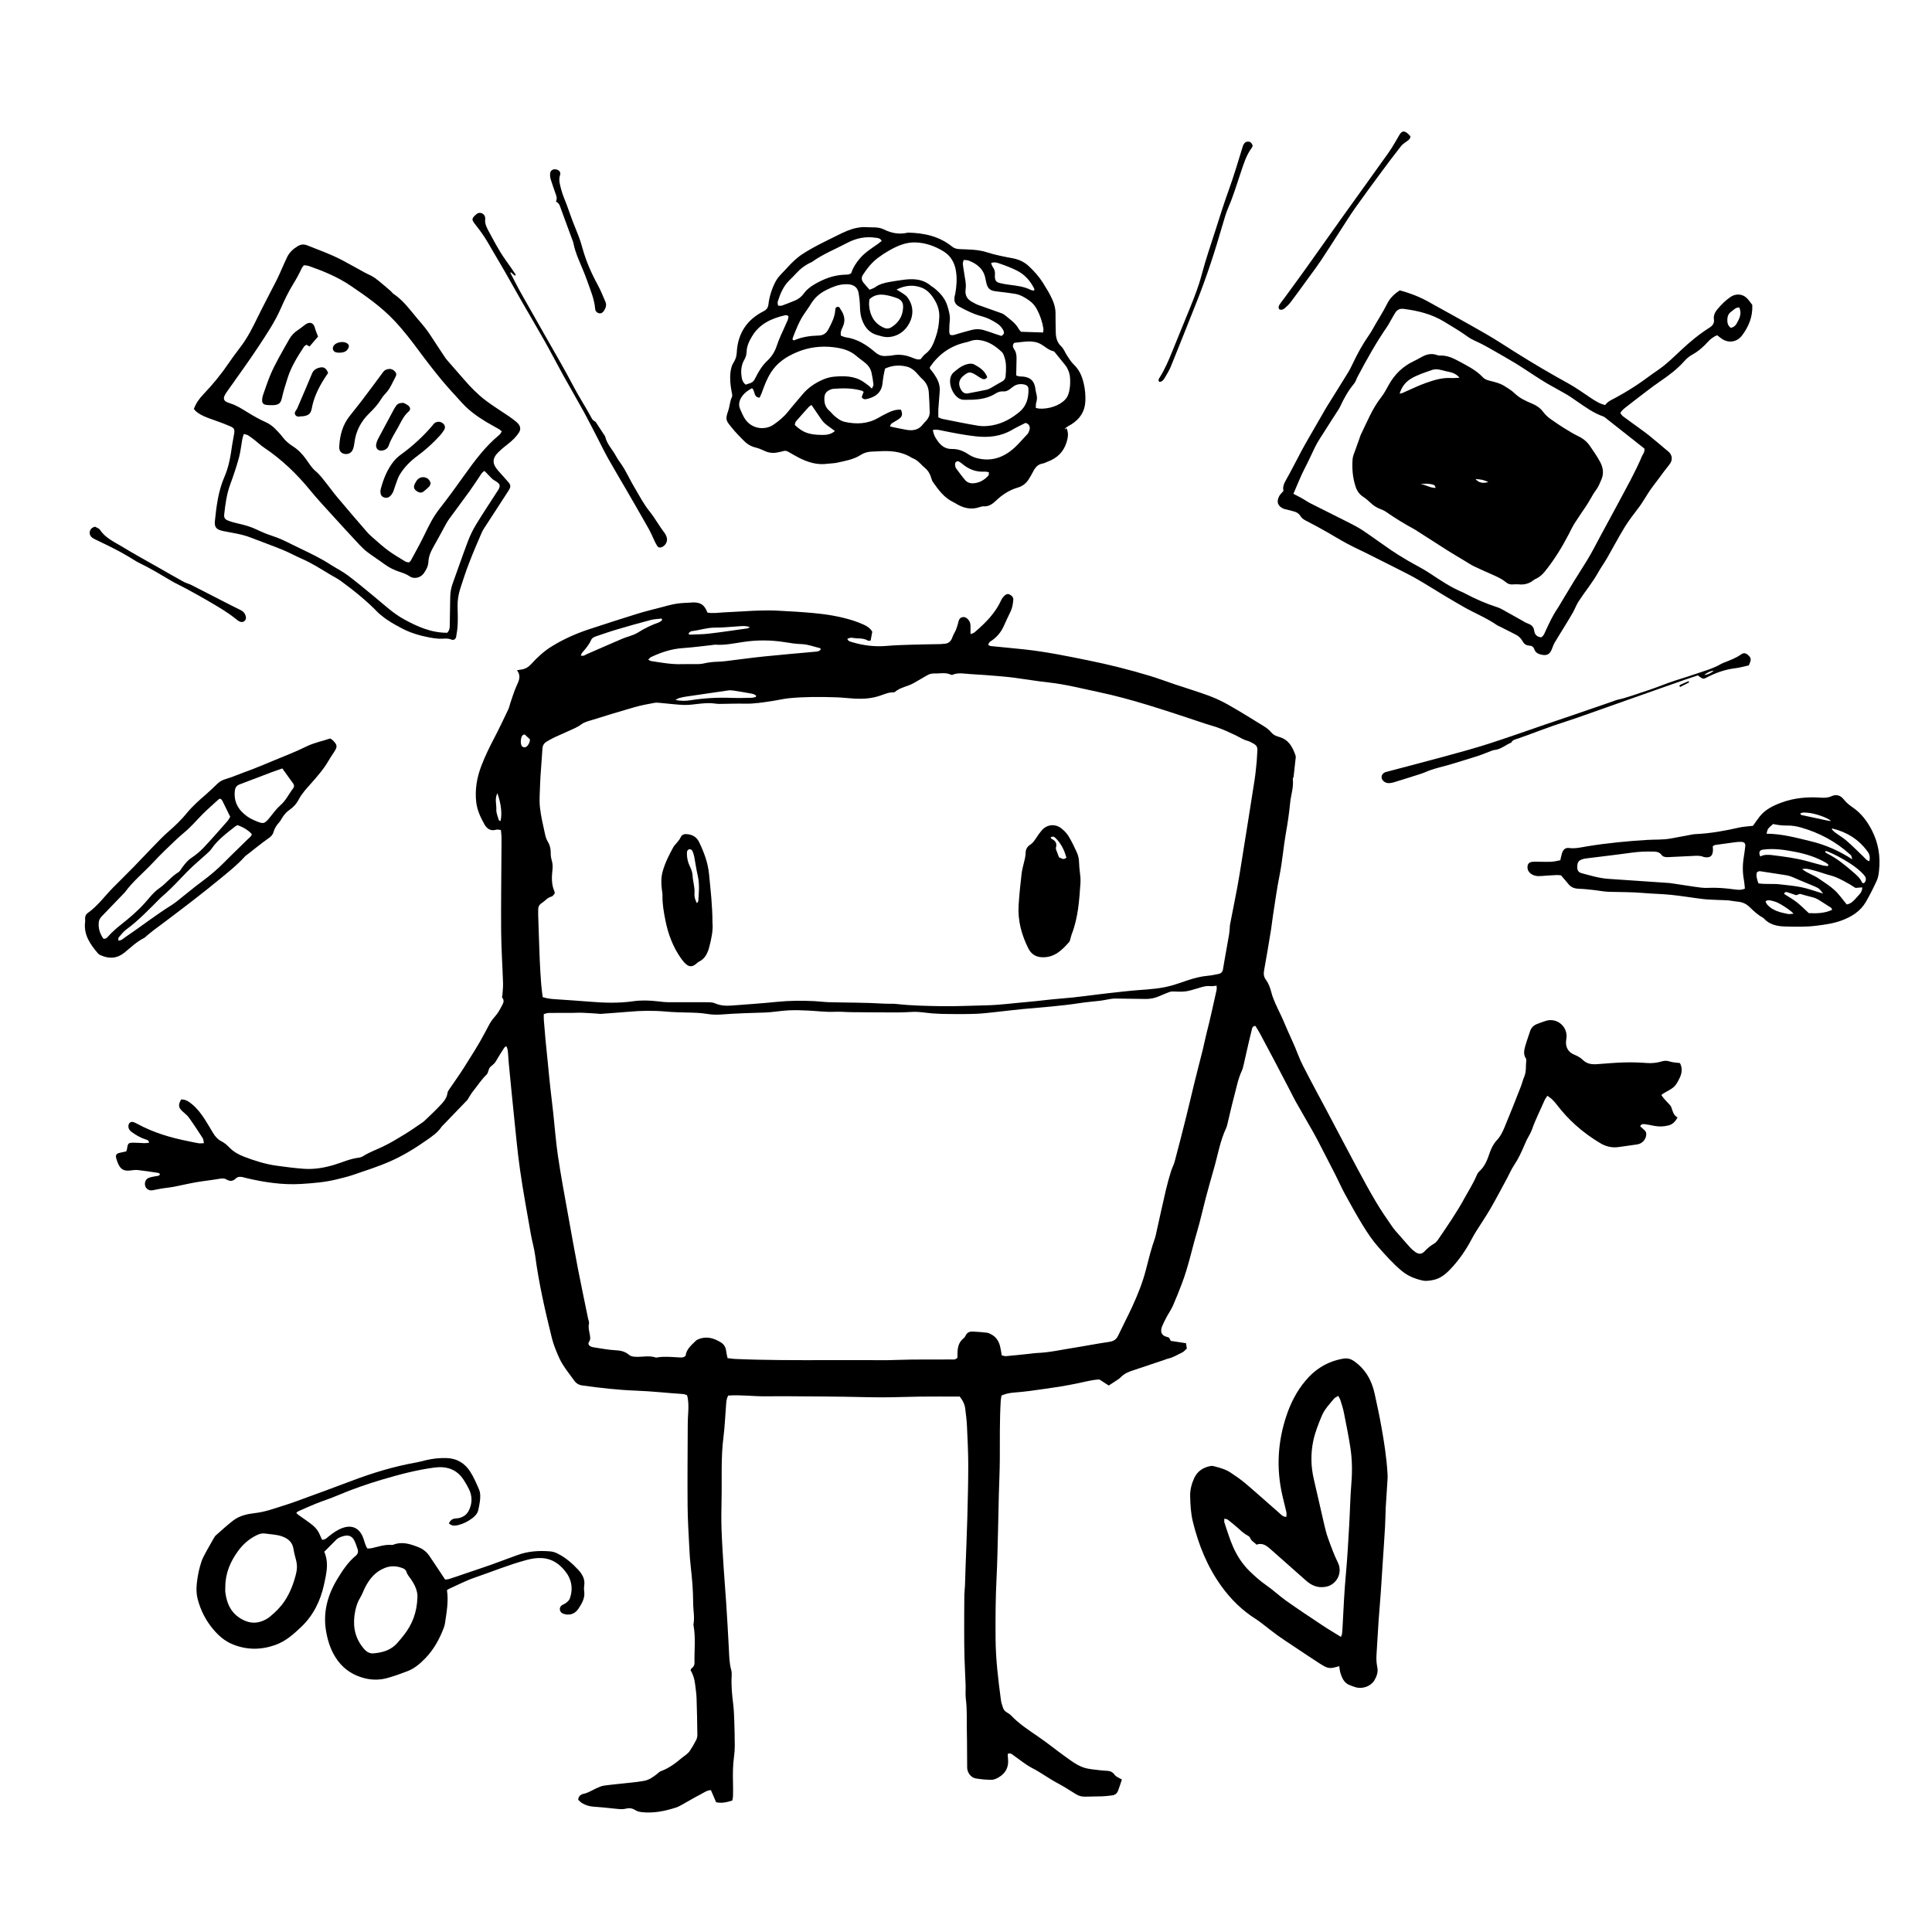 <?xml version="1.0" encoding="UTF-8"?>
<svg xmlns="http://www.w3.org/2000/svg" xmlns:xlink="http://www.w3.org/1999/xlink" version="1.1" id="Ebene_1" x="0px" y="0px" viewBox="0 0 500 500" style="enable-background:new 0 0 500 500;" xml:space="preserve">
<g>
	<path d="M248.38,361.43c-3.51,0-6.86-0.03-10.21,0.01c-3.3,0.04-6.59,0.19-9.88,0.19c-3.35,0.01-6.7-0.12-10.06-0.16   c-3.29-0.05-6.59-0.07-9.88-0.09c-3.36-0.02-6.71-0.07-10.07-0.02c-3.28,0.05-6.56-0.43-9.8-0.19c-0.52,0.86-0.51,1.72-0.58,2.54   c-0.23,2.75-0.32,5.51-0.67,8.24c-0.69,5.38-0.37,10.78-0.49,16.17c-0.06,2.51-0.09,5.03-0.01,7.55c0.11,3.35,0.34,6.7,0.55,10.05   c0.2,3.11,0.47,6.22,0.67,9.33c0.25,3.83,0.47,7.66,0.67,11.49c0.1,1.91,0.1,3.83,0.63,5.7c0.14,0.51,0.13,1.07,0.1,1.61   c-0.14,2.41,0.11,4.79,0.4,7.17c0.17,1.42,0.23,2.86,0.28,4.3c0.07,2.16,0.12,4.31,0.13,6.47c0,0.95-0.07,1.91-0.2,2.86   c-0.3,2.21-0.32,4.42-0.26,6.64c0.04,1.2,0.02,2.4,0,3.6c-0.01,0.35-0.11,0.69-0.18,1.08c-1.37,0.44-2.68,0.77-4.19,0.45   c-0.43-1.01-0.88-2.04-1.35-3.14c-1.04,0.05-1.82,0.66-2.64,1.08c-1.7,0.88-3.34,1.87-5.02,2.8c-0.47,0.26-0.96,0.5-1.47,0.66   c-2.88,0.92-5.8,1.51-8.85,1.15c-0.52-0.06-1.08-0.2-1.51-0.47c-0.76-0.48-1.53-0.67-2.39-0.44c-0.89,0.24-1.77,0.15-2.67,0.05   c-1.96-0.23-3.93-0.39-5.9-0.55c-1.04-0.09-2.01-0.38-2.89-0.91c-0.39-0.24-0.7-0.6-1.01-0.87c0.11-1.01,0.72-1.4,1.44-1.55   c1.2-0.26,2.2-0.93,3.28-1.43c0.65-0.29,1.32-0.6,2.01-0.69c2.32-0.31,4.65-0.51,6.97-0.77c1.13-0.13,2.27-0.25,3.38-0.46   c1.27-0.24,2.31-0.97,3.3-1.75c0.33-0.26,0.63-0.6,1-0.74c2.18-0.79,3.96-2.17,5.69-3.64c0.27-0.23,0.6-0.4,0.86-0.63   c0.35-0.31,0.73-0.62,0.98-1.01c0.59-0.9,1.14-1.83,1.63-2.79c0.21-0.41,0.32-0.92,0.31-1.38c-0.04-3.17-0.1-6.35-0.21-9.52   c-0.04-1.19-0.24-2.38-0.38-3.57c-0.15-1.26-0.48-2.47-1.19-3.61c0.13-0.21,0.22-0.46,0.39-0.58c0.51-0.35,0.66-0.83,0.65-1.4   c-0.07-3.17,0.33-6.36-0.24-9.52c-0.02-0.12-0.05-0.24-0.03-0.36c0.35-1.86-0.08-3.7-0.08-5.55c0-3.18-0.28-6.34-0.64-9.5   c-0.18-1.55-0.28-3.1-0.35-4.66c-0.18-3.65-0.42-7.3-0.45-10.96c-0.06-7.07,0.01-14.15,0.04-21.23c0-1.02,0.08-2.04,0.13-3.05   c0.07-1.44,0.11-2.87-0.31-4.35c-0.33-0.1-0.65-0.28-0.99-0.3c-4.07-0.26-8.11-0.73-12.19-0.88c-4.67-0.17-9.32-0.7-13.95-1.35   c-0.9-0.13-1.56-0.53-2.08-1.26c-1-1.42-2.11-2.77-3.02-4.25c-0.69-1.11-1.2-2.35-1.69-3.57c-0.45-1.11-0.84-2.25-1.12-3.41   c-1.73-6.98-3.33-14-4.27-21.15c-0.24-1.84-0.79-3.63-1.11-5.46c-0.97-5.55-2-11.09-2.8-16.66c-0.68-4.74-1.1-9.53-1.6-14.29   c-0.46-4.41-0.88-8.83-1.31-13.25c-0.08-0.83-0.12-1.67-0.19-2.51c-0.06-0.65-0.05-1.31-0.48-2.01c-0.21,0.18-0.42,0.28-0.53,0.45   c-0.74,1.16-1.48,2.32-2.17,3.52c-0.37,0.65-1,1-1.48,1.5c-0.46,0.48-0.42,1.44-0.89,1.89c-1.36,1.3-2.34,2.88-3.51,4.31   c-0.45,0.55-0.79,1.18-1.18,1.78c-0.1,0.15-0.15,0.33-0.27,0.46c-2.03,2.11-4.06,4.22-6.09,6.33c-0.21,0.22-0.45,0.41-0.61,0.65   c-0.96,1.43-2.33,2.38-3.71,3.35c-3.05,2.15-6.22,4.11-9.62,5.6c-3.12,1.37-6.39,2.4-9.62,3.51c-1.3,0.45-2.65,0.75-3.98,1.09   c-3.09,0.79-6.25,1.04-9.42,1.24c-4.84,0.29-9.56-0.43-14.24-1.54c-0.29-0.07-0.58-0.17-0.87-0.23c-0.67-0.14-1.3-0.15-1.84,0.39   c-0.69,0.69-1.48,0.74-2.3,0.25c-0.67-0.4-1.34-0.31-2.08-0.18c-1.95,0.34-3.92,0.53-5.87,0.87c-1.94,0.34-3.86,0.81-5.8,1.18   c-1,0.19-2.02,0.27-3.02,0.43c-0.83,0.13-1.64,0.33-2.46,0.47c-0.81,0.14-1.62-0.34-1.85-1.07c-0.27-0.85,0.06-1.81,0.85-2.13   c0.6-0.24,1.26-0.32,1.89-0.46c0.38-0.08,0.86,0.06,1.08-0.57c-0.19-0.1-0.37-0.26-0.57-0.29c-1.72-0.26-3.43-0.53-5.16-0.72   c-0.64-0.07-1.31,0.03-1.96,0.11c-1.64,0.22-2.55-0.29-3.2-1.87c-0.2-0.49-0.4-1-0.5-1.53c-0.11-0.54,0.16-0.95,0.69-1.1   c0.62-0.18,1.27-0.28,1.96-0.43c0.08-0.25,0.17-0.46,0.2-0.69c0.23-1.47,0.32-1.57,1.82-1.57c0.9,0,1.8,0.1,2.69,0.12   c0.39,0.01,0.78-0.07,1.17-0.1c-0.03-0.69-0.51-0.76-0.88-0.87c-1.33-0.43-2.51-1.12-3.63-1.94c-0.57-0.42-0.89-0.96-0.8-1.69   c0.07-0.59,0.56-1.01,1.13-0.88c0.4,0.09,0.79,0.28,1.15,0.48c4.15,2.26,8.61,3.59,13.23,4.5c0.88,0.17,1.76,0.39,2.65,0.53   c0.39,0.06,0.79-0.01,1.37-0.03c-0.12-0.53-0.11-0.97-0.3-1.27c-1.17-1.81-2.35-3.62-3.61-5.37c-0.44-0.62-1.1-1.09-1.67-1.62   c-1.03-0.96-1.11-1.62-0.33-3.04c1.14-0.07,2.02,0.55,2.84,1.23c1.35,1.12,2.4,2.51,3.34,3.98c0.71,1.11,1.37,2.25,2.05,3.39   c0.56,0.94,1.23,1.72,2.25,2.24c0.73,0.37,1.4,0.94,1.97,1.54c1.07,1.12,2.35,1.84,3.76,2.39c2.74,1.06,5.54,1.95,8.46,2.36   c2.37,0.33,4.75,0.64,7.14,0.81c2.65,0.18,5.24-0.26,7.8-1.03c2.12-0.64,4.15-1.59,6.38-1.85c0.4-0.05,0.83-0.21,1.17-0.43   c1.58-1,3.33-1.61,5-2.41c1.94-0.92,3.79-2.05,5.63-3.17c1.53-0.93,3-1.97,4.49-2.98c0.3-0.2,0.59-0.42,0.84-0.67   c1.21-1.16,2.44-2.3,3.6-3.52c0.98-1.03,2.03-2.04,2.23-3.6c0.05-0.39,0.35-0.75,0.58-1.1c1.24-1.84,2.55-3.63,3.72-5.5   c1.84-2.94,3.75-5.85,5.36-8.94c0.28-0.53,0.58-1.05,0.85-1.59c0.48-0.97,1.06-1.85,1.8-2.66c0.67-0.75,1.18-1.65,1.65-2.55   c0.37-0.71,0.92-1.47,0.18-2.32c-0.1-0.12,0.06-0.45,0.07-0.68c0.06-1.01,0.19-2.03,0.16-3.04c-0.14-4.43-0.45-8.86-0.49-13.3   c-0.06-6.95,0.05-13.91,0.08-20.86c0.01-1.26,0.03-2.52,0.01-3.78c-0.01-0.53-0.1-1.06-0.16-1.71c-0.46-0.03-0.89-0.17-1.25-0.06   c-1.44,0.43-2.4-0.32-3-1.39c-1-1.77-1.87-3.63-2.12-5.69c-0.39-3.28,0.16-6.45,1.34-9.52c0.95-2.46,2.1-4.83,3.33-7.17   c1.28-2.44,2.45-4.94,3.64-7.42c0.23-0.48,0.31-1.03,0.49-1.54c0.51-1.47,0.95-2.97,1.58-4.39c0.6-1.34,1.34-2.6,0.15-4.16   c0.55-0.09,0.81-0.14,1.08-0.17c1.06-0.14,1.9-0.64,2.62-1.43c1.57-1.74,3.29-3.33,5.3-4.57c2.97-1.83,6.14-3.26,9.44-4.36   c4.27-1.41,8.54-2.79,12.84-4.12c2.17-0.67,4.4-1.19,6.6-1.77c0.81-0.22,1.62-0.45,2.44-0.62c0.7-0.15,1.41-0.26,2.12-0.32   c0.83-0.08,1.67-0.09,2.51-0.14c0.18-0.01,0.36-0.05,0.54-0.05c2.09-0.02,3.02,0.61,3.82,2.64c1.39,0.24,2.82,0.02,4.24-0.06   c1.79-0.1,3.59-0.2,5.38-0.29c1.26-0.07,2.51-0.16,3.77-0.18c1.5-0.03,3-0.07,4.49,0.01c3.17,0.16,6.34,0.34,9.51,0.63   c3.47,0.31,6.9,0.88,10.23,1.92c0.97,0.3,1.92,0.69,2.85,1.1c0.88,0.4,1.67,0.94,2.18,1.81c-0.14,0.76-0.28,1.49-0.43,2.31   c-0.27,0-0.55,0.08-0.71-0.01c-0.87-0.52-1.81-0.56-2.78-0.58c-0.54-0.01-1.07-0.16-1.61-0.16c-0.31,0-0.62,0.19-0.93,0.29   c0.26,0.66,0.77,0.7,1.21,0.84c2.95,0.9,5.95,1.26,9.05,0.98c2.15-0.19,4.31-0.24,6.46-0.31c2.46-0.08,4.91-0.1,7.37-0.15   c0.3-0.01,0.6-0.07,0.9-0.08c1.19-0.01,1.85-0.64,2.22-1.74c0.22-0.67,0.66-1.27,0.92-1.93c0.26-0.66,0.48-1.34,0.63-2.03   c0.12-0.59,0.37-1.01,0.96-1.17c0.58-0.16,1.05,0.06,1.46,0.48c0.49,0.5,0.71,1.09,0.7,1.79c-0.01,0.64,0,1.28,0,2.1   c0.45-0.19,0.81-0.26,1.05-0.47c2.79-2.39,5.38-4.95,6.92-8.38c0.19-0.42,0.51-0.81,0.85-1.13c0.35-0.33,0.82-0.54,1.32-0.27   c0.54,0.3,1,0.69,0.93,1.4c-0.09,1.08-0.26,2.13-0.76,3.12c-0.62,1.23-1.17,2.49-1.75,3.75c-0.67,1.45-1.65,2.63-2.94,3.56   c-0.41,0.3-1.01,0.47-0.97,1.3c0.22,0.07,0.48,0.2,0.74,0.22c2.92,0.3,5.84,0.55,8.75,0.87c5.43,0.6,10.77,1.69,16.11,2.77   c5.46,1.11,10.87,2.45,16.2,4.07c2.18,0.66,4.31,1.47,6.46,2.19c2.89,0.97,5.82,1.85,8.68,2.9c1.74,0.64,3.44,1.43,5.05,2.34   c3.12,1.77,6.17,3.67,9.22,5.55c0.71,0.44,1.4,0.96,1.93,1.59c0.46,0.54,0.96,0.86,1.6,1.06c0.17,0.05,0.34,0.13,0.51,0.17   c2.43,0.68,3.45,2.59,4.2,4.75c0.06,0.17,0.09,0.36,0.07,0.53c-0.17,1.66-0.35,3.32-0.55,4.98c-0.03,0.23-0.24,0.46-0.21,0.67   c0.26,2.07-0.48,4.03-0.68,6.05c-0.25,2.56-0.61,5.11-1.07,7.65c-0.66,3.71-0.94,7.48-1.68,11.19c-0.67,3.34-1.13,6.73-1.66,10.1   c-0.2,1.24-0.32,2.5-0.51,3.74c-0.29,1.83-0.6,3.66-0.91,5.49c-0.3,1.77-0.61,3.54-0.93,5.31c-0.15,0.86-0.08,1.62,0.47,2.37   c0.72,0.97,1.12,2.09,1.42,3.27c0.25,0.98,0.63,1.94,1.04,2.87c0.77,1.75,1.68,3.45,2.4,5.21c1.11,2.71,2.45,5.32,3.48,8.07   c0.76,2.01,1.82,3.9,2.81,5.82c1.37,2.66,2.82,5.28,4.22,7.92c2.75,5.19,5.47,10.39,8.24,15.56c1.58,2.96,3.18,5.91,4.89,8.79   c1.31,2.21,2.78,4.34,4.25,6.46c0.61,0.88,1.38,1.66,2.08,2.47c0.82,0.95,1.64,1.91,2.49,2.83c0.4,0.44,0.86,0.85,1.35,1.19   c0.91,0.63,1.65,0.61,2.41-0.19c0.75-0.79,1.55-1.46,2.5-2.01c0.44-0.26,0.8-0.73,1.1-1.17c2.35-3.47,4.75-6.92,6.75-10.61   c1.03-1.89,2.21-3.7,3.05-5.69c0.18-0.44,0.43-0.9,0.77-1.21c1.44-1.3,2.08-3.01,2.68-4.79c0.42-1.24,1-2.37,1.95-3.38   c0.84-0.89,1.41-2.09,1.89-3.24c1.46-3.48,2.83-7,4.21-10.51c0.33-0.84,0.52-1.73,0.88-2.55c0.6-1.38,0.36-2.83,0.53-4.25   c0.02-0.17-0.01-0.38-0.11-0.51c-0.71-1.08-0.43-2.2-0.12-3.3c0.36-1.27,0.83-2.5,1.23-3.76c0.3-0.93,0.95-1.51,1.83-1.85   c0.73-0.28,1.46-0.55,2.2-0.79c2.71-0.88,5.48,1.2,5.4,4.05c-0.01,0.42-0.11,0.83-0.14,1.25c-0.11,1.55,0.61,2.8,2.07,3.41   c0.84,0.35,1.64,0.75,2.28,1.39c1.03,1.03,2.29,1.19,3.65,1.1c2.33-0.16,4.66-0.39,7-0.45c1.97-0.06,3.96,0,5.93,0.15   c1.34,0.1,2.63-0.04,3.89-0.43c0.72-0.22,1.36-0.18,2.09,0.05c0.76,0.25,1.61,0.26,2.57,0.39c0.64,1.19,0.58,2.51-0.05,3.81   c-1.04,2.16-1.38,2.48-3.52,3.65c-0.36,0.2-0.72,0.42-1.07,0.63c-0.04,0.03-0.05,0.1-0.12,0.26c0.49,0.74,1.13,1.42,1.79,2.1   c0.28,0.29,0.59,0.6,0.73,0.96c0.38,0.99,0.51,2.1,1.62,2.65c-0.59,1.13-1.27,1.8-2.33,2.08c-1.24,0.32-2.49,0.35-3.74,0.11   c-0.77-0.15-1.53-0.32-2.3-0.42c-0.46-0.06-0.98-0.13-1.31,0.52c0.37,0.34,0.76,0.69,1.15,1.04c0.4,0.35,0.49,0.79,0.42,1.3   c-0.18,1.23-1.1,2.18-2.35,2.37c-1.6,0.24-3.2,0.46-4.81,0.68c-1.67,0.23-3.23-0.12-4.66-0.97c-2.33-1.38-4.5-2.95-6.51-4.77   c-1.69-1.53-3.23-3.19-4.62-4.99c-0.4-0.52-0.82-1.04-1.28-1.5c-0.37-0.37-0.82-0.65-1.34-1.05c-0.3,0.47-0.56,0.79-0.72,1.15   c-1.09,2.53-2.36,4.98-3.27,7.59c-0.33,0.95-0.92,1.81-1.37,2.71c-0.21,0.43-0.4,0.87-0.58,1.31c-0.78,1.82-1.59,3.61-2.71,5.26   c-0.67,0.99-1.13,2.11-1.7,3.17c-1.45,2.68-2.86,5.39-4.39,8.03c-1.14,1.97-2.43,3.85-3.64,5.78c-0.41,0.66-0.81,1.33-1.17,2.02   c-1.48,2.82-3.27,5.45-5.46,7.76c-1.27,1.35-2.71,2.58-4.65,2.92c-0.82,0.14-1.7,0.31-2.48,0.15c-2.05-0.43-3.94-1.16-5.63-2.58   c-2.22-1.87-4.13-4.01-6.02-6.16c-1.45-1.65-2.71-3.51-3.87-5.39c-1.67-2.7-3.2-5.48-4.73-8.27c-0.89-1.63-1.63-3.34-2.47-4.99   c-1.22-2.4-2.46-4.8-3.7-7.19c-0.66-1.28-1.31-2.56-2.02-3.81c-1.5-2.66-3.04-5.3-4.55-7.95c-0.44-0.78-0.82-1.6-1.24-2.39   c-1.35-2.6-2.7-5.21-4.07-7.81c-1.28-2.44-2.57-4.87-3.88-7.29c-0.39-0.73-0.84-1.43-1.24-2.09c-0.81,0.03-0.84,0.6-0.95,1.02   c-0.43,1.68-0.81,3.38-1.2,5.07c-0.3,1.28-0.57,2.57-0.87,3.85c-0.14,0.58-0.27,1.18-0.52,1.72c-0.97,2.08-1.37,4.34-1.96,6.53   c-0.65,2.43-1.19,4.89-1.78,7.33c-0.07,0.29-0.14,0.59-0.27,0.86c-1.63,3.43-2.2,7.19-3.26,10.79c-0.74,2.53-1.43,5.07-2.11,7.62   c-0.75,2.84-1.36,5.71-2.2,8.52c-1.33,4.47-2.25,9.07-3.94,13.44c-0.73,1.9-1.47,3.8-2.29,5.66c-0.46,1.03-1.13,1.97-1.66,2.97   c-0.4,0.74-0.77,1.49-1.1,2.26c-0.6,1.38-0.25,2.51,1.15,2.82c0.23,0.05,0.44,0.16,0.61,0.22c0.17,0.32,0.31,0.58,0.45,0.83   c1.31,0.2,2.59,0.4,3.94,0.6c0.08,0.51,0.14,0.9,0.21,1.39c-0.41,0.35-0.76,0.81-1.22,1.02c-1.19,0.55-2.3,1.29-3.61,1.57   c-0.35,0.07-0.68,0.24-1.02,0.35c-2.72,0.91-5.44,1.82-8.17,2.73c-1.14,0.38-2.23,0.84-3.08,1.75c-0.24,0.26-0.55,0.46-0.84,0.66   c-0.74,0.5-1.49,0.98-2.27,1.48c-0.74-0.48-1.53-0.99-2.41-1.56c-1.83,0.05-3.68,0.6-5.55,0.97c-1.53,0.3-3.05,0.62-4.59,0.86   c-2.66,0.41-5.33,0.79-8,1.15c-1.31,0.17-2.62,0.3-3.93,0.4c-1.08,0.09-2.13,0.27-3.26,0.76c-0.07,0.41-0.19,0.86-0.21,1.32   c-0.3,5.03-0.22,10.06-0.24,15.09c-0.01,3.06-0.17,6.11-0.25,9.17c-0.08,3.12-0.13,6.23-0.21,9.35c-0.11,4.14-0.18,8.27-0.39,12.4   c-0.26,5.15-0.28,10.31-0.25,15.47c0.03,5.41,0.68,10.77,1.4,16.11c0.09,0.64,0.32,1.27,0.52,1.9c0.17,0.53,0.52,0.92,1.01,1.21   c0.41,0.24,0.82,0.51,1.14,0.85c2.01,2.09,4.4,3.67,6.78,5.29c2.48,1.68,4.8,3.59,7.24,5.33c1.75,1.25,3.46,2.6,5.64,3.05   c0.64,0.13,1.29,0.22,1.95,0.29c1.01,0.12,2.02,0.26,3.03,0.29c0.9,0.03,1.55,0.27,2.12,1.06c0.38,0.53,1.16,0.77,1.86,1.21   c-0.34,1.01-0.63,1.97-0.99,2.91c-0.25,0.66-0.76,1.09-1.47,1.18c-0.82,0.11-1.65,0.21-2.48,0.25c-1.49,0.06-2.99,0.04-4.48,0.09   c-0.87,0.03-1.66-0.15-2.4-0.6c-1.58-0.97-3.14-1.99-4.77-2.86c-2.28-1.2-4.33-2.76-6.63-3.94c-1.69-0.86-3.17-2.14-4.75-3.23   c-0.43-0.29-0.79-0.78-1.57-0.44c0.02,0.4,0.02,0.86,0.07,1.31c0.24,2.15-0.64,3.74-2.47,4.8c-0.55,0.32-1.23,0.61-1.84,0.6   c-1.37-0.01-2.76-0.13-4.11-0.37c-1.17-0.21-2.13-1.52-2.15-2.75c-0.05-3.12,0-6.23-0.08-9.35c-0.07-2.81,0.1-5.62-0.26-8.43   c-0.15-1.18-0.02-2.4-0.06-3.59c-0.08-2.34-0.22-4.67-0.29-7c-0.06-2.28-0.08-4.56-0.08-6.83c-0.01-3.17,0.01-6.35,0.04-9.52   c0.01-0.78,0.13-1.55,0.16-2.33c0.06-1.56,0.09-3.11,0.15-4.67c0.15-4.31,0.34-8.62,0.46-12.93c0.12-4.55,0.24-9.11,0.24-13.66   c0-3.35-0.18-6.71-0.33-10.06c-0.07-1.49-0.25-2.98-0.44-4.46C249.7,363.5,249.17,362.42,248.38,361.43z M259.24,350.76   c0.42,0.08,0.77,0.24,1.11,0.21c2.03-0.18,4.06-0.4,6.08-0.61c0.65-0.07,1.31-0.19,1.96-0.21c3.13-0.11,6.17-0.82,9.25-1.3   c3.14-0.49,6.25-1.12,9.39-1.57c1.13-0.16,1.86-0.59,2.35-1.63c1.18-2.49,2.46-4.94,3.62-7.44c1.43-3.11,2.71-6.27,3.56-9.6   c0.7-2.73,1.37-5.46,2.32-8.12c0.2-0.56,0.3-1.16,0.43-1.74c0.8-3.57,1.57-7.14,2.4-10.7c0.38-1.63,0.84-3.24,1.32-4.84   c0.28-0.91,0.76-1.77,1-2.69c1.02-3.82,1.99-7.65,2.95-11.48c0.73-2.9,1.39-5.82,2.11-8.73c0.7-2.85,1.44-5.69,2.16-8.54   c0.35-1.39,0.6-2.8,0.96-4.19c0.98-3.76,1.78-7.58,2.64-11.37c0.07-0.32,0.01-0.67,0.01-1.11c-0.64,0.05-1.17,0.17-1.68,0.11   c-1.05-0.13-2,0.19-2.98,0.49c-3.26,1-3.55,1.02-6.75,0.89c-0.35-0.01-0.71,0.1-1.04,0.23c-0.84,0.32-1.67,0.68-2.49,1.03   c-1.12,0.48-2.28,0.7-3.5,0.68c-2.63-0.05-5.27-0.09-7.9-0.11c-0.47,0-0.95,0.09-1.42,0.16c-0.77,0.12-1.52,0.31-2.29,0.4   c-1.78,0.22-3.58,0.34-5.36,0.62c-4.92,0.76-9.88,1.1-14.83,1.55c-2.26,0.21-4.52,0.51-6.78,0.75c-1.73,0.18-3.45,0.4-5.19,0.47   c-2.27,0.09-4.55,0.08-6.83,0.06c-1.5-0.01-2.99-0.04-4.48-0.16c-1.67-0.13-3.32-0.46-5-0.4c-1.31,0.05-2.63,0.15-3.94,0.15   c-4.01,0-8.03-0.04-12.04-0.07c-1.44-0.01-2.87-0.17-4.3-0.1c-2.29,0.11-4.54-0.2-6.81-0.31c-1.73-0.09-3.48-0.15-5.21-0.06   c-2.03,0.1-4.05,0.5-6.08,0.56c-3.71,0.12-7.43,0.21-11.13,0.5c-1.24,0.1-2.53,0.08-3.76-0.13c-1.79-0.31-3.57-0.33-5.37-0.37   c-1.8-0.04-3.6-0.09-5.38-0.25c-3.24-0.29-6.48-0.24-9.7,0.06c-2.33,0.22-4.66,0.33-6.99,0.53c-0.41,0.04-0.83-0.05-1.25-0.07   c-1.31-0.08-2.62-0.17-3.94-0.22c-0.66-0.03-1.32,0.03-1.98,0.04c-2.16,0.01-4.31-0.01-6.47,0.02c-0.39,0-0.77,0.18-1.26,0.3   c0,0.57-0.03,1.05,0.01,1.52c0.13,1.73,0.28,3.46,0.44,5.19c0.19,2.03,0.41,4.05,0.61,6.08c0.2,1.97,0.37,3.94,0.59,5.9   c0.25,2.32,0.55,4.64,0.8,6.96c0.41,3.75,0.68,7.52,1.24,11.25c0.76,5.09,1.71,10.15,2.62,15.22c0.83,4.66,1.67,9.31,2.56,13.95   c0.82,4.23,1.72,8.45,2.58,12.67c0.1,0.47,0.34,0.97,0.24,1.4c-0.21,0.93,0.04,1.79,0.19,2.67c0.13,0.71,0.29,1.36-0.19,2.05   c-0.31,0.44-0.03,0.94,0.47,1.16c0.22,0.1,0.45,0.17,0.68,0.21c1.9,0.27,3.79,0.67,5.7,0.76c1.33,0.06,2.49,0.31,3.48,1.16   c0.45,0.38,0.92,0.47,1.47,0.52c1.84,0.16,3.7-0.42,5.52,0.21c0.1,0.04,0.24-0.01,0.35-0.03c1.85-0.32,3.71-0.1,5.56-0.01   c0.6,0.03,1.2,0.14,1.78-0.41c0.18-1.67,1.45-2.72,2.6-3.85c0.25-0.24,0.59-0.41,0.92-0.53c2.05-0.74,3.9-0.15,5.64,0.93   c0.79,0.49,1.24,1.27,1.34,2.24c0.06,0.58,0.22,1.15,0.36,1.81c0.69,0.08,1.27,0.18,1.86,0.21c8.02,0.35,16.05,0.33,24.08,0.31   c3.59-0.01,7.19-0.01,10.78,0c1.56,0,3.11,0.03,4.67,0.01c2.16-0.03,4.31-0.14,6.47-0.16c3.3-0.03,6.6,0,9.89-0.02   c0.57,0,1.21,0.16,1.75-0.47c0-0.28,0-0.63,0-0.99c0.01-1.54,0.26-2.99,1.58-4.02c0.23-0.18,0.41-0.44,0.53-0.71   c0.38-0.84,1.08-1.08,1.92-1.03c1.19,0.07,2.39,0.14,3.58,0.29c0.45,0.06,0.91,0.3,1.31,0.53c1.34,0.79,1.96,2.05,2.22,3.53   C259.07,349.56,259.14,350.14,259.24,350.76z M140.45,258.05c1.36,0.45,2.55,0.5,3.74,0.58c2.75,0.19,5.5,0.36,8.24,0.59   c3.83,0.32,7.65,0.45,11.47-0.1c2.09-0.3,4.19-0.22,6.28,0.02c0.95,0.11,1.91,0.23,2.86,0.23c3.24,0.02,6.47-0.02,9.71,0.01   c0.77,0.01,1.61-0.02,2.29,0.28c1.43,0.63,2.89,0.68,4.38,0.57c3.88-0.29,7.77-0.56,11.64-0.95c3.23-0.33,6.46-0.34,9.7-0.19   c1.2,0.06,2.39,0.23,3.58,0.27c4.79,0.14,9.59,0.08,14.37,0.38c1.14,0.07,2.29-0.03,3.41,0.1c3.82,0.43,7.65,0.49,11.48,0.56   c3.83,0.07,7.67-0.15,11.5-0.22c3.6-0.06,7.16-0.57,10.74-0.87c2.98-0.25,5.95-0.68,8.94-0.9c4.12-0.31,8.21-0.95,12.31-1.4   c2.56-0.28,5.12-0.59,7.69-0.78c2.87-0.21,5.74-0.4,8.52-1.2c1.38-0.39,2.74-0.89,4.1-1.34c1.71-0.56,3.44-1.02,5.25-1.17   c0.89-0.07,1.77-0.29,2.66-0.45c0.65-0.12,1.08-0.49,1.19-1.17c0.13-0.77,0.26-1.54,0.39-2.3c0.4-2.24,0.81-4.48,1.19-6.72   c0.09-0.53,0.12-1.06,0.17-1.59c0.03-0.29,0.01-0.6,0.06-0.89c0.62-3.23,1.28-6.46,1.89-9.7c0.42-2.24,0.77-4.48,1.13-6.73   c1.12-6.98,2.24-13.96,3.33-20.95c0.26-1.65,0.41-3.33,0.58-4.99c0.08-0.77,0.06-1.55,0.14-2.32c0.13-1.39-0.07-1.81-1.3-2.44   c-0.37-0.19-0.74-0.42-1.14-0.52c-1.18-0.3-2.17-0.98-3.25-1.5c-1.56-0.75-3.15-1.47-4.78-2.04c-0.95-0.33-1.94-0.57-2.9-0.9   c-4.94-1.65-9.89-3.3-14.87-4.83c-4.24-1.29-8.51-2.47-12.85-3.38c-4.28-0.9-8.51-2-12.87-2.48c-2.98-0.32-5.93-0.83-8.9-1.22   c-1.42-0.19-2.86-0.32-4.29-0.44c-2.33-0.19-4.66-0.38-6.99-0.5c-1.59-0.08-3.21-0.49-4.78,0.19c-0.09,0.04-0.24,0.02-0.34-0.03   c-1.44-0.69-2.95-0.27-4.43-0.32c-0.68-0.02-1.29,0.19-1.87,0.54c-1.08,0.65-2.18,1.25-3.26,1.89c-1.58,0.94-3.53,1.1-4.97,2.35   c-0.08,0.07-0.23,0.1-0.34,0.1c-1.23-0.04-2.35,0.47-3.46,0.85c-2.14,0.74-4.31,0.89-6.53,0.78c-1.55-0.08-3.1-0.28-4.65-0.34   c-2.22-0.08-4.43-0.12-6.65-0.08c-1.92,0.03-3.84,0.12-5.74,0.31c-1.48,0.15-2.94,0.51-4.42,0.73c-2.31,0.35-4.61,0.73-6.97,0.68   c-2.16-0.05-4.31,0.04-6.47,0.06c-0.36,0-0.72,0-1.08-0.06c-1.38-0.22-2.75-0.14-4.12,0c-1.37,0.14-2.75,0.37-4.11,0.33   c-1.97-0.06-3.94-0.34-5.9-0.5c-0.59-0.05-1.21-0.14-1.79-0.04c-1.71,0.31-3.43,0.63-5.09,1.1c-3.68,1.05-7.35,2.19-11,3.32   c-0.97,0.3-2.03,0.54-2.81,1.13c-1.03,0.79-2.19,1.21-3.32,1.74c-1.19,0.57-2.42,1.06-3.61,1.62c-0.7,0.33-1.38,0.73-2.05,1.12   c-0.67,0.39-1.03,0.98-1.09,1.76c-0.13,1.85-0.27,3.7-0.39,5.55c-0.09,1.26-0.19,2.51-0.22,3.77c-0.05,1.98-0.25,3.97-0.04,5.92   c0.25,2.37,0.84,4.71,1.34,7.05c0.13,0.63,0.36,1.28,0.69,1.83c0.55,0.91,0.77,1.85,0.76,2.91c-0.01,0.65,0.08,1.32,0.26,1.94   c0.23,0.77,0.28,1.51,0.2,2.3c-0.21,1.97-0.33,3.95,0.54,5.83c0.05,0.1,0.01,0.24,0.01,0.49c-0.22,0.22-0.47,0.67-0.81,0.75   c-1.06,0.27-1.67,1.14-2.52,1.68c-0.69,0.44-0.96,1.03-0.92,1.81c0.02,0.36-0.02,0.72-0.01,1.08c0.13,3.95,0.25,7.91,0.41,11.86   c0.09,2.09,0.22,4.19,0.38,6.28C140.14,255.82,140.31,256.88,140.45,258.05z M212.46,167.97c-0.13-0.09-0.26-0.24-0.42-0.28   c-1.51-0.35-2.95-0.94-4.54-0.99c-1.43-0.05-2.86-0.25-4.28-0.49c-3.63-0.59-7.22-0.62-10.88-0.07c-2.4,0.36-4.82,0.89-7.28,0.7   c-0.23-0.02-0.47,0.07-0.71,0.09c-2.56,0.28-5.11,0.63-7.67,0.8c-2.93,0.2-5.62,1.1-8.23,2.34c-0.23,0.11-0.4,0.37-0.69,0.65   c0.35,0.17,0.54,0.32,0.75,0.36c2.66,0.41,5.31,0.9,8.03,0.8c1.38-0.05,2.75,0.01,4.13-0.01c0.47-0.01,0.96-0.05,1.42-0.16   c1.23-0.3,2.47-0.42,3.73-0.46c0.66-0.02,1.32-0.07,1.97-0.15c3.32-0.4,6.64-0.87,9.97-1.21c4.4-0.46,8.82-0.82,13.23-1.23   C211.5,168.62,212.06,168.62,212.46,167.97z M171.39,160.45c-0.06-0.12-0.12-0.25-0.17-0.37c-0.94,0.12-1.9,0.13-2.8,0.37   c-2.94,0.77-5.88,1.6-8.8,2.47c-1.78,0.52-3.52,1.14-5.28,1.73c-0.57,0.19-1.11,0.42-1.39,1.04c-0.54,1.22-1.4,2.21-2.27,3.21   c-0.17,0.19-0.24,0.47-0.37,0.75c0.73,0.24,1.15-0.18,1.62-0.38c3.07-1.33,6.12-2.7,9.2-4c1.31-0.55,2.75-0.8,3.98-1.58   c1.72-1.09,3.54-1.96,5.47-2.64C170.88,160.93,171.12,160.65,171.39,160.45z M195.62,180.37c0.02-0.13,0.04-0.25,0.05-0.38   c-0.3-0.15-0.58-0.37-0.9-0.43c-1.64-0.31-3.28-0.58-4.93-0.84c-0.47-0.07-0.96-0.1-1.43-0.03c-3.6,0.51-7.21,1.04-10.81,1.58   c-0.59,0.09-1.18,0.21-1.75,0.36c-0.25,0.06-0.48,0.22-1.06,0.5c1.56,0.35,2.75,0.27,3.91,0.09c3.55-0.56,7.12-0.75,10.71-0.61   c1.67,0.06,3.34,0.01,5.02-0.02C194.83,180.59,195.22,180.45,195.62,180.37z M178.2,163.87c0.05,0.13,0.11,0.26,0.16,0.38   c1.72-0.08,3.45-0.07,5.15-0.27c3.33-0.39,6.65-0.89,9.97-1.36c0.15-0.02,0.28-0.16,0.57-0.33c-0.88-0.31-1.64-0.29-2.39-0.24   c-2.21,0.13-4.43,0.39-6.64,0.38c-2.08-0.01-4.01,0.69-6.03,0.91C178.71,163.37,178.46,163.69,178.2,163.87z M135.76,190.05   c-0.26,0.13-0.47,0.17-0.57,0.29c-0.46,0.57-0.54,2.1-0.17,2.69c0.28,0.45,1,0.5,1.4,0.07c0.45-0.5,0.74-1.07,0.73-1.76   C136.7,190.93,136.28,190.53,135.76,190.05z M128.73,205.28c-0.76,1.44-0.21,2.87-0.28,4.24c-0.04,0.9,0.39,1.83,0.65,2.73   c0.03,0.11,0.27,0.17,0.42,0.26C129.99,210.73,129.71,208.09,128.73,205.28z"></path>
	<path d="M275.62,110.87c-0.13,0.85,0.23-0.5,0.49,0.16c0.44,1.13,0.29,2.17-0.05,3.32c-0.76,2.58-2.44,4.19-4.88,5.11   c-0.45,0.17-0.88,0.42-1.34,0.5c-1.28,0.2-1.94,1.05-2.48,2.11c-0.35,0.69-0.75,1.36-1.16,2.01c-0.67,1.06-1.64,1.77-2.82,2.11   c-2.19,0.64-4.01,1.84-5.64,3.4c-0.88,0.84-1.84,1.53-3.17,1.45c-0.35-0.02-0.72,0.09-1.05,0.2c-2.29,0.8-4.35,0.21-6.31-1.02   c-0.15-0.1-0.31-0.19-0.47-0.26c-2.38-1.12-3.86-3.16-5.3-5.22c-0.27-0.38-0.38-0.88-0.53-1.33c-0.31-0.93-0.8-1.73-1.58-2.35   c-0.37-0.3-0.71-0.64-1.04-0.99c-0.64-0.65-1.32-1.22-2.19-1.53c-0.06-0.02-0.11-0.05-0.16-0.08c-2.67-1.69-5.63-1.86-8.66-1.66   c-0.6,0.04-1.2,0.05-1.8,0.08c-0.98,0.05-1.9,0.32-2.72,0.85c-1.86,1.2-4.01,1.54-6.1,2.01c-0.81,0.18-1.67,0.17-2.5,0.28   c-2.67,0.38-5.1-0.38-7.44-1.58c-0.9-0.46-1.78-0.99-2.66-1.49c-0.43-0.25-0.86-0.38-1.37-0.2c-0.39,0.14-0.82,0.19-1.22,0.28   c-1.27,0.31-2.48,0.21-3.67-0.37c-0.75-0.36-1.55-0.67-2.35-0.87c-1.22-0.3-2.19-0.95-3.04-1.82c-0.96-0.99-1.95-1.96-2.81-3.03   c-1.57-1.96-2.03-2.16-1.16-4.58c0.43-1.18,0.43-2.47,0.99-3.63c0.18-0.37-0.01-0.93-0.09-1.39c-0.31-1.66-0.49-3.31-0.29-5   c0.11-0.9,0.3-1.76,0.81-2.54c0.5-0.76,0.76-1.58,0.81-2.53c0.24-4.91,2.56-8.51,6.95-10.73c0.78-0.4,1.14-0.89,1.25-1.77   c0.24-2.03,0.86-3.96,1.79-5.8c0.7-1.38,1.86-2.34,2.85-3.45c0.64-0.72,1.3-1.41,2.01-2.06c0.61-0.56,1.26-1.11,1.95-1.57   c3.01-1.99,6.27-3.49,9.49-5.1c1.57-0.78,3.12-1.51,4.85-1.83c0.7-0.13,1.43-0.23,2.14-0.18c1.6,0.13,3.29-0.15,4.78,0.59   c2.01,1,4.06,1.36,6.25,0.83c4.16,0.09,8.09,0.92,11.42,3.62c0.59,0.48,1.19,0.61,1.96,0.65c2.37,0.11,4.75,0.07,7.09,0.83   c2.15,0.7,4.4,1.12,6.64,1.54c1.59,0.3,2.96,0.93,4.14,2.02c1.41,1.31,2.68,2.72,3.71,4.37c0.86,1.37,1.7,2.73,2.37,4.21   c0.53,1.17,0.86,2.35,0.86,3.63c-0.01,1.62,0.03,3.24,0.06,4.85c0.02,1.41,0.3,2.67,1.42,3.73c0.67,0.63,1,1.62,1.53,2.41   c0.53,0.79,1.03,1.64,1.72,2.28c1.76,1.67,2.41,3.81,2.8,6.08c0.13,0.77,0.18,1.55,0.2,2.33c0.02,0.65,0,1.31-0.1,1.95   c-0.41,2.65-2.04,4.37-4.33,5.58C276.14,110.48,275.86,110.7,275.62,110.87z M232.03,74.92c0.69,0.43,1.09,0.66,1.47,0.92   c0.44,0.31,0.93,0.58,1.25,0.99c1.41,1.79,1.73,3.87,0.98,5.94c-0.76,2.09-2.79,4.37-5.97,4.47c-0.93,0.03-1.76-0.26-2.63-0.49   c-2.05-0.53-3.25-1.93-3.97-3.81c-0.41-1.07-0.57-2.18-0.59-3.33c-0.02-1.25-0.15-2.51-0.36-3.74c-0.23-1.37-1.05-2.08-2.42-2.28   c-0.35-0.05-0.72-0.03-1.07-0.02c-1.72,0.04-3.25,0.68-4.77,1.43c-1.55,0.76-2.83,1.77-3.79,3.2c-0.6,0.9-1.16,1.82-1.79,2.69   c-1.46,2.01-2.33,4.31-3.22,6.6c-0.06,0.14,0.01,0.33,0.02,0.49c0.15,0.04,0.29,0.13,0.37,0.09c2.01-0.88,4.15-1.18,6.31-1.23   c1.23-0.03,2-0.59,2.55-1.64c0.83-1.6,1.68-3.18,1.77-5.04c0.03-0.55,0.32-0.9,1.03-0.67c0.1,0.16,0.21,0.36,0.34,0.56   c1.04,1.48,1.34,3.02,0.49,4.72c-0.31,0.62-0.58,1.31-0.39,2.11c0.43,0.14,0.81,0.34,1.2,0.4c2.97,0.41,5.41,1.94,7.6,3.83   c0.91,0.79,1.79,1.11,2.91,1.01c0.54-0.05,1.08-0.04,1.61-0.15c1.77-0.36,3.45-0.08,5.1,0.58c0.66,0.26,1.31,0.59,2.17,0.43   c0.39-0.44,0.76-1.03,1.27-1.4c1.5-1.09,2.08-2.67,2.66-4.33c0.6-1.72,0.88-3.47,0.93-5.28c0.04-1.49-0.35-2.86-1.08-4.12   c-0.82-1.42-1.87-2.76-3.39-3.36C236.58,73.67,234.43,73.75,232.03,74.92z M242.84,108c0.49,0.2,0.76,0.36,1.04,0.41   c3.11,0.61,6.22,1.28,9.35,1.78c1.16,0.18,2.41,0.09,3.57-0.11c2.65-0.47,4.97-1.77,7.02-3.46c1.82-1.51,2.42-3.64,2.34-5.96   c-0.02-0.62-0.4-0.99-0.98-1.13c-1.04-0.24-2.03-0.14-2.92,0.49c-0.44,0.31-0.84,0.69-1.3,0.95c-0.34,0.19-0.78,0.37-1.15,0.33   c-0.83-0.09-1.53,0.14-2.21,0.57c-2.51,1.58-5.33,1.62-8.16,1.6c-2.59-0.02-4.54-4.55-3.05-6.63c0.07-0.1,0.13-0.21,0.21-0.29   c1.09-0.95,2.18-1.89,3.62-2.28c0.65-0.18,1.34-0.25,1.94,0.07c1.44,0.76,2.75,1.67,3.33,3.27c-0.44,0.67-0.97,0.59-1.47,0.34   c-0.48-0.24-0.91-0.57-1.37-0.86c-1.57-0.97-2-0.94-3.35,0.19c-1.17,0.97-1.37,2.17-0.62,3.51c0.42,0.76,0.99,1.18,1.9,1   c1.58-0.31,3.18-0.58,4.75-0.93c0.51-0.11,0.99-0.4,1.46-0.66c0.79-0.43,1.53-0.94,2.33-1.34c0.65-0.32,1.07-0.77,1.13-1.49   c0.13-1.62,0.25-3.24-0.26-4.81c-0.16-0.51-0.33-1.1-0.69-1.44c-1.67-1.58-3.53-2.85-5.9-3.12c-0.84-0.1-1.67,0.01-2.47,0.33   c-0.39,0.16-0.8,0.23-1.21,0.33c-3.85,0.91-6.82,3.08-9.04,6.32c-0.03,0.04-0.02,0.12-0.05,0.38c0.31,0.4,0.73,0.89,1.1,1.42   c0.89,1.3,1.58,2.69,1.48,4.34c-0.11,1.61-0.26,3.22-0.37,4.84C242.81,106.61,242.84,107.26,242.84,108z M225.64,100.58   c0.18-0.44,0.44-0.77,0.41-1.07c-0.1-1.01-0.28-2.01-0.49-3c-0.2-0.96-0.71-1.79-1.45-2.43c-0.81-0.7-1.72-1.3-2.53-2   c-1.67-1.44-3.71-1.95-5.78-2.21c-3.31-0.41-6.57-0.01-9.68,1.32c-2.69,1.15-5.02,2.69-6.64,5.26c-1.04,1.65-1.69,3.42-2.34,5.22   c-0.16,0.43-0.37,0.84-0.55,1.24c-1.66-0.07-1.09-1.75-1.97-2.45c-1.01,0.55-1.93,1.19-2.59,2.13c-0.74,1.05-1,2.17-0.44,3.39   c0.35,0.76,0.66,1.55,1.1,2.26c1.74,2.83,5.27,3.21,7.52,1.65c1.38-0.96,2.67-2.01,3.73-3.35c1.23-1.55,2.55-3.02,3.81-4.54   c1.33-1.6,3.02-2.74,4.87-3.61c1.01-0.47,2.15-0.82,3.26-0.91c2.63-0.22,5.28-0.22,7.61,1.37c0.49,0.33,0.95,0.69,1.42,1.05   C225.12,100.09,225.32,100.3,225.64,100.58z M259.16,86.94c0.71-0.39,0.79-0.86,0.51-1.43c-0.38-0.77-0.96-1.38-1.68-1.84   c-1.21-0.78-2.48-1.44-3.89-1.81c-2.1-0.55-4.04-1.5-5.93-2.55c-1.06-0.59-1.33-1.46-1.12-2.58c0.05-0.23,0.13-0.46,0.17-0.7   c0.34-1.96,0.5-3.93,0.18-5.89c-0.35-2.16-1.34-3.95-3.28-5.13c-2.19-1.32-4.54-2.17-7.11-2.27c-2.56-0.1-4.8,0.89-6.95,2.12   c-0.99,0.56-1.95,1.19-2.85,1.87c-1.6,1.2-2.82,2.76-3.9,4.42c-0.44,0.68-0.35,1.38,0.15,2c0.48,0.6,1.01,1.16,1.59,1.83   c0.51-0.22,1.05-0.36,1.46-0.66c1.11-0.81,2.38-1.11,3.68-1.35c1.06-0.2,2.13-0.34,3.2-0.5c2.73-0.41,5.38-0.4,7.63,1.58   c0.18,0.16,0.42,0.24,0.6,0.39c1.58,1.24,2.93,2.71,3.54,4.65c0.4,1.3,0.8,2.63,0.63,4.05c-0.11,0.89-0.1,1.79-0.12,2.69   c0,0.28,0.11,0.56,0.16,0.78c0.72,0.3,1.26,0.01,1.83-0.16c1.26-0.37,2.53-0.73,3.81-1.06c1-0.26,2.03-0.27,3.03,0.01   c1.09,0.31,2.16,0.71,3.24,1.08C258.24,86.64,258.74,86.8,259.16,86.94z M223.51,101.43c-0.19-0.14-0.27-0.25-0.37-0.28   c-2.45-0.74-4.97-0.72-7.48-0.52c-0.35,0.03-0.71,0.16-1.02,0.32c-0.8,0.4-1.24,0.97-1.29,1.96c-0.06,1.36,0.22,2.48,1.27,3.38   c0.41,0.35,0.73,0.79,1.13,1.16c0.85,0.78,1.79,1.49,2.91,1.74c2.95,0.64,5.84,0.55,8.55-1c0.83-0.48,1.68-0.93,2.54-1.35   c1.08-0.52,2.2-0.92,3.42-0.8c0.46,1.15,0.36,1.72-0.5,2.36c-0.62,0.46-1.34,0.8-1.98,1.24c-0.18,0.13-0.22,0.45-0.35,0.74   c1.56,0.32,2.96,0.65,4.37,0.88c1.62,0.26,3.09-0.02,4.15-1.46c0.25-0.34,0.56-0.62,0.85-0.93c0.6-0.65,0.92-1.42,0.9-2.29   c-0.05-1.68-0.12-3.35-0.24-5.03c-0.1-1.37-0.64-2.53-1.69-3.46c-0.58-0.52-1.05-1.15-1.59-1.71c-0.68-0.7-1.46-1.27-2.42-1.5   c-1.91-0.46-3.79-0.34-5.63,0.52c-0.14,0.67-0.29,1.31-0.4,1.95c-0.11,0.65-0.18,1.31-0.26,1.96c-0.29,2.46-2.07,3.56-4.24,3.99   c-0.43,0.08-0.84,0-1.13-0.55C223.13,102.38,223.3,101.95,223.51,101.43z M228.18,62.36c-0.38-0.78-1.03-0.75-1.6-0.84   c-2.58-0.39-5.06,0.14-7.3,1.33c-3.06,1.62-6.31,2.9-9.14,4.94c-0.05,0.03-0.11,0.05-0.16,0.08c-1.56,0.69-2.87,1.7-4.01,2.96   c-0.56,0.62-1.17,1.2-1.76,1.79c-1.53,1.53-2.31,3.47-2.94,5.48c-0.09,0.29,0.06,0.65,0.1,1c0.42,0,0.74,0.08,1-0.01   c1.12-0.4,2.23-0.85,3.34-1.3c0.96-0.39,1.73-1.01,2.35-1.87c0.71-0.98,1.66-1.71,2.71-2.33c2.41-1.41,4.95-2.39,7.78-2.5   c0.59-0.02,1.21,0.05,1.75-0.41c0.47-1.46,1.31-2.75,2.35-3.93c1.29-1.46,2.9-2.48,4.48-3.57   C227.47,62.92,227.83,62.63,228.18,62.36z M269.96,86.05c0.03-0.45,0.11-0.75,0.07-1.02c-0.28-1.72-0.83-3.36-1.64-4.91   c-0.48-0.92-1.12-1.69-1.96-2.3c-1.17-0.85-2.42-1.58-3.87-1.8c-1.59-0.25-3.19-0.43-4.8-0.62c-1.49-0.17-2.14-0.7-2.48-2.13   c-0.08-0.35-0.17-0.7-0.23-1.05c-0.43-2.53-2.12-3.92-4.36-4.78c-0.37-0.14-0.8-0.1-1.3-0.16c-0.09,0.41-0.24,0.75-0.21,1.07   c0.06,0.71,0.23,1.42,0.32,2.13c0.17,1.42,0.61,2.89,0.41,4.26c-0.27,1.84,0.47,2.82,1.95,3.55c0.37,0.19,0.73,0.42,1.12,0.57   c1.8,0.65,3.61,1.27,5.4,1.92c0.56,0.2,1.18,0.37,1.62,0.73c1.33,1.1,2.81,2.06,3.66,3.64c0.14,0.25,0.37,0.46,0.57,0.71   C266.09,85.92,267.93,85.98,269.96,86.05z M268.06,105.57c0.46,0.09,0.69,0.16,0.93,0.18c0.3,0.02,0.6,0.02,0.9,0.01   c2.51-0.12,5.16-1.21,6.29-3.03c0.85-1.54,0.9-4.29,0.66-5.67c-0.12-0.73-0.61-1.9-1.08-2.47c-0.84-1.01-1.65-2.05-2.49-3.07   c-0.19-0.23-0.39-0.56-0.63-0.62c-1.26-0.28-2.14-1.18-3.2-1.79c-2.18-1.26-4.55-0.58-6.86-0.4c-0.17,0.01-0.43,0.44-0.44,0.68   c-0.01,0.34,0.12,0.73,0.32,1c0.56,0.79,0.64,1.66,0.62,2.57c-0.03,1.37-0.06,2.73-0.09,4.2c0.2,0.07,0.47,0.2,0.74,0.24   c0.41,0.06,0.84,0.02,1.25,0.08c1.74,0.25,2.64,1.14,2.94,2.87c0.08,0.47,0.12,0.96,0.25,1.41c0.25,0.83,0.28,1.63-0.01,2.47   C268.06,104.61,268.1,105.04,268.06,105.57z M241.41,111.29c0.27,1.28,0.47,1.69,1.17,2.71c0.93,1.36,2.07,2.24,3.84,2.2   c1.45-0.03,2.81,0.46,4.05,1.28c0.64,0.42,1.35,0.8,2.08,1.01c3.8,1.09,7.08,0.01,9.93-2.56c1.06-0.96,1.99-2.06,2.98-3.11   c0.24-0.26,0.53-0.51,0.68-0.82c0.2-0.42,0.4-0.91,0.37-1.35c-0.04-0.52-0.36-1.01-1.12-1.2c-1.06,0.55-2.26,1.09-3.39,1.76   c-2.97,1.76-6.16,2.09-9.52,1.71c-2.92-0.33-5.79-0.89-8.66-1.48C243.09,111.29,242.33,111.07,241.41,111.29z M192.98,99.55   c1.88-0.59,1.96-0.62,2.66-2.02c0.76-1.51,1.64-2.94,2.87-4.1c1.2-1.12,2.03-2.4,2.54-4.01c0.62-1.93,1.58-3.75,2.38-5.62   c0.28-0.65,0.67-1.26,0.6-1.99c-0.15-0.09-0.25-0.19-0.36-0.21c-0.17-0.03-0.36-0.04-0.53,0c-3.48,0.81-6.58,2.2-8.51,5.44   c-0.75,1.25-1.37,2.53-1.41,4.02c-0.02,0.73-0.21,1.39-0.59,2.04c-0.68,1.17-0.9,2.48-0.77,3.82   C191.95,97.86,192.06,98.84,192.98,99.55z M224.99,77.47c-0.03,0.57-0.11,1.11-0.06,1.64c0.22,2.49,1.25,4.46,3.59,5.61   c0.77,0.38,1.46,0.42,2.2-0.05c1.85-1.17,2.89-2.83,3-5.03c0.07-1.3-0.4-2.06-1.62-2.5c-1.01-0.36-2.06-0.67-3.12-0.82   C227.59,76.13,226.23,76.28,224.99,77.47z M210.01,104.8c-0.3,0.22-0.52,0.33-0.68,0.5c-1.12,1.24-2.25,2.48-3.34,3.76   c-0.2,0.24-0.22,0.64-0.3,0.91c2.02,1.94,3.65,2.57,7.13,2.59c1.13,0.01,2.23-0.13,3.25-1.01c-1.24-1-2.6-1.69-3.46-2.94   C211.76,107.4,210.94,106.16,210.01,104.8z M267.63,75.21c0.02-0.24,0.08-0.38,0.04-0.47c-1.01-2.04-2.46-3.7-4.51-4.72   c-1.38-0.69-2.84-1.26-4.31-1.76c-0.69-0.24-1.46-0.55-2.36-0.18c0.15,0.37,0.23,0.72,0.42,0.98c0.44,0.61,0.67,1.26,0.58,2.01   c-0.02,0.18-0.03,0.36-0.02,0.54c0.07,1.03,0.33,1.4,1.31,1.65c0.75,0.19,1.52,0.32,2.29,0.42c1.96,0.25,3.93,0.45,5.73,1.36   C267.05,75.17,267.35,75.16,267.63,75.21z M255.92,122.2c-0.45-0.06-0.8-0.16-1.14-0.14c-2.14,0.13-3.99-0.57-5.62-1.91   c-0.18-0.15-0.37-0.3-0.57-0.44c-0.35-0.24-0.71-0.52-1.13-0.19c-0.39,0.3-0.3,0.75-0.23,1.16c0.03,0.17,0.08,0.37,0.18,0.5   c0.79,1.04,1.54,2.12,2.4,3.1c0.57,0.65,1.41,0.88,2.29,0.78c1.5-0.16,2.71-0.88,3.69-1.99   C255.94,122.91,255.88,122.55,255.92,122.2z"></path>
	<path d="M346.6,431.2c-2.54,0.74-2.87,0.72-5.13-0.73c-2.27-1.45-4.5-2.97-6.74-4.46c-1.35-0.9-2.71-1.77-4.02-2.71   c-1.36-0.98-2.66-2.04-3.99-3.06c-0.57-0.43-1.14-0.87-1.75-1.25c-3.54-2.24-6.45-5.12-8.9-8.52c-3.63-5.04-5.89-10.67-7.36-16.66   c-0.53-2.17-0.65-4.39-0.7-6.6c-0.04-1.62,0.38-3.23,1.06-4.7c0.83-1.81,2.39-2.8,4.34-3.12c0.28-0.05,0.6,0.03,0.88,0.1   c1.45,0.37,2.91,0.78,4.17,1.61c1.35,0.89,2.69,1.81,3.92,2.86c2.96,2.52,5.85,5.13,8.78,7.68c0.48,0.42,0.91,0.96,1.76,0.92   c0-0.43,0.07-0.85-0.01-1.23c-0.32-1.46-0.72-2.91-1.05-4.37c-1.6-7.02-1.18-13.94,1.12-20.73c1.08-3.19,2.61-6.17,4.79-8.8   c2.59-3.13,5.82-5.11,9.83-5.81c1.06-0.18,1.93,0.01,2.85,0.66c2.97,2.09,4.57,5,5.32,8.46c0.61,2.81,1.22,5.61,1.72,8.44   c0.72,4,1.35,8.02,1.59,12.09c0.03,0.48,0.05,0.96,0.02,1.44c-0.15,2.45-0.33,4.9-0.47,7.35c-0.09,1.67-0.08,3.35-0.18,5.02   c-0.19,3.34-0.43,6.69-0.65,10.03c-0.16,2.45-0.31,4.9-0.48,7.34c-0.14,2.03-0.31,4.06-0.47,6.09c-0.02,0.24-0.04,0.48-0.06,0.72   c-0.18,2.99-0.35,5.98-0.55,8.96c-0.07,1.08-0.03,2.15,0.2,3.22c0.27,1.24-0.14,2.41-0.75,3.43c-0.92,1.53-2.98,2.26-4.73,1.83   c-0.46-0.11-0.9-0.33-1.36-0.47c-1.79-0.56-2.37-2.05-2.8-3.65C346.7,432.14,346.67,431.67,346.6,431.2z M346.34,361.25   c-0.49,0.31-0.86,0.44-1.07,0.69c-1.17,1.43-2.49,2.77-3.21,4.52c-0.86,2.11-1.72,4.2-2.19,6.45c-0.69,3.34-0.62,6.65,0.16,9.97   c0.91,3.85,1.75,7.71,2.65,11.55c0.29,1.22,0.58,2.45,1.01,3.63c0.77,2.14,1.54,4.28,2.55,6.33c1.07,2.18,0.21,4.71-1.9,5.85   c-0.46,0.25-1.01,0.39-1.53,0.46c-1.85,0.27-3.41-0.4-4.77-1.61c-3.14-2.78-6.27-5.57-9.43-8.34c-0.97-0.85-2.03-1.52-3.44-0.99   c-0.53-0.63-1.31-0.9-1.61-1.71c-0.09-0.25-0.37-0.49-0.62-0.62c-0.93-0.47-1.66-1.16-2.42-1.85c-0.89-0.8-1.83-1.55-2.77-2.29   c-0.2-0.15-0.51-0.16-0.89-0.27c0,0.44-0.07,0.75,0.01,1c0.74,2.15,1.37,4.35,2.3,6.42c1.04,2.29,2.4,4.4,4.24,6.19   c1.34,1.3,2.7,2.52,4.24,3.59c1.82,1.26,3.44,2.8,5.24,4.08c3.08,2.18,6.23,4.27,9.37,6.35c1.53,1.02,3.12,1.95,4.78,2.98   c0.12-0.35,0.26-0.61,0.29-0.88c0.08-0.77,0.12-1.55,0.16-2.33c0.22-4.37,0.43-8.74,0.83-13.1c0.38-4.12,0.6-8.25,0.84-12.38   c0.22-3.71,0.27-7.43,0.58-11.13c0.25-3.07,0.2-6.12-0.26-9.15c-0.47-3.02-1.07-6.02-1.67-9.02c-0.21-1.06-0.54-2.09-0.86-3.12   C346.86,362.16,346.62,361.81,346.34,361.25z"></path>
	<path d="M83.92,401.59c0.7,1.65,0.8,3.26,0.61,4.87c-0.15,1.24-0.42,2.48-0.69,3.7c-0.93,4.19-2.77,7.93-5.9,10.9   c-1.99,1.89-4.03,3.72-6.73,4.67c-3.73,1.31-7.4,1.3-11.04-0.2c-1.98-0.81-3.57-2.19-4.94-3.81c-1.97-2.32-3.32-4.96-4.08-7.91   c-0.49-1.91-0.29-3.81,0.01-5.71c0.14-0.89,0.33-1.77,0.57-2.63c0.24-0.86,0.5-1.73,0.9-2.52c0.81-1.6,1.73-3.15,2.61-4.72   c0.18-0.31,0.36-0.65,0.62-0.88c1.48-1.31,2.94-2.65,4.5-3.85c1.67-1.28,3.72-1.7,5.73-1.93c2.54-0.29,4.88-1.17,7.28-1.92   c1.09-0.34,2.16-0.7,3.23-1.09c4.78-1.75,9.57-3.48,14.33-5.29c5.5-2.09,11.11-3.79,16.92-4.81c0.77-0.13,1.52-0.36,2.27-0.54   c1.76-0.42,3.54-0.63,5.35-0.58c2.74,0.06,4.85,1.33,6.27,3.6c0.89,1.41,1.56,2.97,2.22,4.51c0.43,1.01,0.36,2.12,0.22,3.2   c-0.1,0.71-0.25,1.42-0.4,2.12c-0.2,0.93-0.83,1.6-1.55,2.14c-1.1,0.83-2.34,1.46-3.69,1.79c-0.83,0.2-1.64,0.25-2.37-0.46   c0.31-0.68,0.76-1.1,1.46-1.23c0.35-0.06,0.72-0.04,1.07-0.12c1.31-0.29,2.23-0.99,2.78-2.28c0.76-1.78,0.72-3.5-0.11-5.21   c-0.39-0.81-0.85-1.58-1.33-2.34c-1.79-2.81-4.43-3.67-7.61-3.26c-4.58,0.6-9.04,1.79-13.46,3.09c-3.9,1.15-7.75,2.49-11.5,4.08   c-1.87,0.8-3.82,1.42-5.71,2.17c-1.55,0.62-3.08,1.32-4.61,2c-0.15,0.07-0.26,0.23-0.49,0.43c0.24,0.2,0.44,0.39,0.66,0.55   c1.21,0.88,2.47,1.69,3.62,2.63c0.83,0.68,1.49,1.55,1.89,2.59c0.15,0.39,0.35,0.75,0.52,1.14c0.82,0.05,1.25-0.5,1.75-0.89   c1.08-0.86,2.19-1.66,3.51-2.14c2.43-0.89,4.37-0.03,5.33,2.42c0.37,0.94,0.53,1.96,1.13,2.88c0.36-0.02,0.72,0,1.05-0.07   c1.75-0.37,3.45-1.02,5.29-0.85c0.12,0.01,0.24-0.01,0.35-0.05c2.32-0.92,4.48-0.18,6.6,0.66c1.13,0.45,2.07,1.22,2.76,2.23   c1.34,1.97,2.65,3.97,4.07,6.11c0.21-0.03,0.63-0.01,1.01-0.13c1.2-0.37,2.38-0.8,3.57-1.2c1.42-0.48,2.83-0.96,4.25-1.44   c0.96-0.33,1.93-0.64,2.89-0.99c2.31-0.84,4.62-1.68,6.92-2.54c2.75-1.03,5.61-1.23,8.5-0.99c0.64,0.05,1.31,0.23,1.88,0.52   c2.12,1.05,3.9,2.58,5.48,4.3c1.01,1.1,1.77,2.41,1.5,4.06c-0.08,0.47-0.08,0.97-0.01,1.43c0.27,1.75-0.58,3.15-1.46,4.5   c-0.95,1.48-2.52,1.91-4.09,1.27c-0.82-0.34-1.02-1.49-0.32-2.05c0.37-0.29,0.86-0.43,1.23-0.73c0.36-0.29,0.76-0.64,0.91-1.06   c0.97-2.72,0.45-5.2-1.4-7.38c-2.45-2.87-5.32-3.82-9.75-2.64c-4.58,1.22-8.96,3.04-13.44,4.57c-2.31,0.79-4.5,1.95-6.74,2.95   c-0.16,0.07-0.29,0.2-0.45,0.31c0.45,2.91-0.1,5.68-0.49,8.45c-0.07,0.47-0.2,0.94-0.37,1.38c-1.08,2.82-2.51,5.44-4.6,7.64   c-1.37,1.43-2.86,2.76-4.74,3.48c-1.73,0.66-3.48,1.3-5.26,1.79c-1.87,0.52-3.84,0.53-5.71,0.08c-2.87-0.69-5.29-2.16-7.09-4.59   c-1.65-2.22-2.5-4.73-2.99-7.42c-0.92-5.06,0.36-9.61,2.99-13.89c1.32-2.15,2.71-4.24,4.69-5.87c0.51-0.42,0.67-1,0.46-1.63   c-0.27-0.79-0.52-1.61-0.9-2.34c-0.54-1.04-1.45-1.41-2.57-1.13c-0.76,0.19-1.5,0.42-2.08,1C86.02,399.5,85.05,400.46,83.92,401.59   z M58.31,410.66c0,0.48-0.05,0.96,0.01,1.44c0.4,3.22,1.71,5.78,4.83,7.24c1.99,0.93,3.82,0.75,5.66-0.24   c0.37-0.2,0.72-0.43,1.04-0.7c1.44-1.18,2.76-2.47,3.8-4.04c1.48-2.23,2.4-4.69,3.01-7.27c0.25-1.06,0.27-2.13-0.01-3.21   c-0.26-0.99-0.53-1.97-0.69-2.98c-0.27-1.75-1.33-2.69-2.93-3.27c-1.44-0.52-2.94-0.53-4.41-0.75c-0.81-0.12-1.52,0.09-2.24,0.45   c-1.93,0.95-3.48,2.32-4.74,4.03C59.61,404.14,58.31,407.17,58.31,410.66z M108.03,413.43c0.1-1.62-0.66-3.29-1.75-4.84   c-0.41-0.58-0.9-1.09-1.09-1.83c-0.09-0.34-0.49-0.71-0.83-0.85c-1.54-0.64-3.1-0.77-4.71-0.15c-2.45,0.94-3.99,2.78-5.14,5.02   c-0.46,0.91-0.79,1.89-1.32,2.75c-0.65,1.05-1,2.18-1.25,3.35c-0.68,3.31-0.33,6.45,1.76,9.22c0.72,0.95,1.57,1.91,2.94,1.79   c2.31-0.2,4.49-0.79,6.12-2.62c0.64-0.72,1.26-1.45,1.84-2.21C106.73,420.32,107.9,417.23,108.03,413.43z"></path>
	<path d="M50.17,105.85c0.55-1.52,1.44-2.74,2.47-3.81c2.45-2.56,4.68-5.29,6.67-8.23c1.01-1.49,2.11-2.91,3.18-4.35   c1.65-2.23,2.89-4.68,4.1-7.17c1.63-3.34,3.39-6.62,5.07-9.93c0.46-0.91,0.85-1.85,1.27-2.78c0.47-1.04,0.9-2.09,1.41-3.11   c0.61-1.21,1.59-2.1,2.74-2.78c0.76-0.46,1.56-0.54,2.41-0.2c3.06,1.22,6.17,2.32,9.09,3.86c1.91,1,3.78,2.08,5.67,3.11   c0.94,0.52,1.98,0.9,2.84,1.53c1.4,1.03,2.68,2.2,4.01,3.32c0.27,0.23,0.47,0.57,0.76,0.76c2.55,1.69,4.28,4.17,6.21,6.45   c0.62,0.73,1.26,1.45,1.85,2.2c0.52,0.66,1.01,1.34,1.47,2.04c1.26,1.89,2.48,3.81,3.75,5.7c0.4,0.59,0.9,1.12,1.37,1.66   c1.18,1.36,2.37,2.7,3.54,4.06c1.72,2,3.57,3.89,5.67,5.48c1.91,1.44,3.96,2.7,5.94,4.05c0.54,0.37,1.07,0.77,1.59,1.17   c0.28,0.22,0.56,0.45,0.8,0.72c0.7,0.78,0.77,1.58,0.18,2.45c-0.71,1.05-1.6,1.93-2.6,2.71c-0.9,0.7-1.78,1.42-2.6,2.21   c-1.69,1.64-1.7,3.04-0.12,4.82c0.83,0.94,1.68,1.87,2.51,2.82c0.8,0.91,0.86,1.31,0.17,2.39c-1.91,2.98-3.85,5.92-5.77,8.89   c-0.42,0.65-0.88,1.3-1.18,2.01c-1.12,2.58-2.23,5.17-3.24,7.8c-0.84,2.17-1.57,4.39-2.28,6.61c-0.47,1.49-0.74,3.03-0.7,4.6   c0.03,1.5,0.09,3,0.03,4.5c-0.04,1.13-0.19,2.26-0.4,3.38c-0.12,0.63-0.65,0.97-1.22,0.73c-1.07-0.44-2.13-0.17-3.19-0.22   c-0.83-0.04-1.67-0.16-2.49-0.32c-2.54-0.49-5-1.2-7.3-2.44c-1.69-0.91-3.38-1.81-4.87-3.04c-0.37-0.3-0.77-0.58-1.1-0.92   c-2.97-3.07-6.27-5.75-9.71-8.25c-0.87-0.63-1.85-1.11-2.77-1.66c-2.36-1.42-4.68-2.92-7.22-4.03c-1.7-0.74-3.33-1.65-5.05-2.35   c-2.77-1.13-5.6-2.14-8.39-3.22c-2.25-0.87-4.64-1.15-6.99-1.64c-1.76-0.37-2.31-0.95-2.13-2.66c0.4-3.88,0.89-7.76,2.47-11.38   c1.14-2.62,1.59-5.38,1.98-8.17c0.14-1.01,0.38-2,0.53-3.01c0.16-1.05,0.02-1.44-0.97-1.86c-1.65-0.71-3.34-1.33-5.03-1.92   c-1.26-0.43-2.48-0.91-3.55-1.71C50.7,106.49,50.46,106.16,50.17,105.85z M105.82,145.57c0.24-0.23,0.41-0.33,0.49-0.47   c1.16-2.16,2.37-4.3,3.44-6.5c1.17-2.43,2.34-4.84,4.03-6.98c2.19-2.78,4.26-5.64,6.31-8.52c2.72-3.81,5.49-7.56,9.15-10.57   c0.25-0.21,0.4-0.54,0.63-0.88c-0.31-0.25-0.51-0.46-0.76-0.6c-1.09-0.63-2.21-1.21-3.28-1.86c-2.26-1.37-4.41-2.89-6.2-4.86   c-1.81-1.99-3.66-3.96-5.38-6.04c-1.98-2.4-3.89-4.86-5.74-7.37c-2.03-2.75-4.11-5.45-6.46-7.94c-3.35-3.56-7.34-6.35-11.36-9.07   c-3.28-2.22-6.96-3.73-10.7-5.05c-0.43-0.15-0.91-0.16-1.31-0.22c-0.17,0.19-0.26,0.27-0.33,0.37c-0.07,0.09-0.15,0.19-0.2,0.3   c-0.69,1.46-1.44,2.87-2.3,4.25c-1.25,2.03-2.28,4.2-3.24,6.39c-1.51,3.42-3.59,6.5-5.62,9.59c-2.62,4.01-5.48,7.86-8.22,11.78   c-0.27,0.39-0.54,0.8-0.72,1.24c-0.26,0.66-0.04,1.16,0.61,1.47c0.32,0.16,0.66,0.29,1,0.39c1.62,0.51,3.01,1.44,4.44,2.31   c1.48,0.9,2.99,1.78,4.57,2.48c0.96,0.43,1.77,0.99,2.49,1.71c0.68,0.68,1.35,1.37,1.93,2.13c0.73,0.98,1.62,1.77,2.64,2.41   c1.39,0.88,2.51,2.02,3.46,3.36c0.76,1.07,1.47,2.25,2.46,3.08c1.17,0.99,2.03,2.19,2.95,3.35c0.9,1.12,1.73,2.3,2.65,3.39   c2.51,2.98,5.03,5.94,7.59,8.88c0.66,0.77,1.43,1.45,2.2,2.11c1.17,1.02,2.33,2.06,3.59,2.97c1.36,0.98,2.81,1.82,4.24,2.7   C105.12,145.47,105.45,145.48,105.82,145.57z M115.73,163.76c0.67-0.65,0.66-1.36,0.67-2.09c0.03-2.4,0.07-4.8,0.12-7.19   c0.02-1.21,0.23-2.38,0.65-3.52c1.33-3.66,2.58-7.35,3.97-10.99c0.57-1.5,1.3-2.97,2.14-4.34c1.71-2.81,3.55-5.55,5.33-8.33   c0.35-0.54,0.8-1.07,0.68-1.83c-0.44-0.82-1.41-1.04-2.04-1.67c-0.62-0.63-1.23-1.27-1.86-1.92c-0.71,0.37-0.98,1-1.34,1.53   c-0.86,1.23-1.65,2.5-2.53,3.71c-1.75,2.42-3.55,4.81-5.31,7.23c-0.35,0.48-0.64,1.01-0.93,1.53c-1.07,1.94-2.09,3.9-3.2,5.82   c-0.67,1.17-1.15,2.38-1.21,3.72c-0.06,1.14-0.56,2.07-1.2,2.96c-0.83,1.15-2.51,1.58-3.67,0.76c-0.82-0.57-1.7-0.85-2.6-1.15   c-1.37-0.46-2.66-1.07-3.84-1.94c-1.44-1.07-2.96-2.03-4.4-3.11c-0.76-0.57-1.46-1.24-2.11-1.93c-2.33-2.5-4.65-5.01-6.94-7.54   c-1.97-2.17-3.99-4.32-5.84-6.59c-3.47-4.25-7.39-8-11.96-11.06c-0.84-0.56-1.58-1.28-2.38-1.91c-0.56-0.44-1.14-0.88-1.74-1.26   c-0.28-0.17-0.65-0.2-1.11-0.33c-0.15,0.55-0.31,0.98-0.39,1.43c-0.29,1.59-0.44,3.22-0.87,4.77c-0.64,2.31-1.4,4.58-2.23,6.83   c-0.92,2.5-1.27,5.1-1.56,7.72c-0.1,0.9,0.13,1.32,1.03,1.67c0.83,0.33,1.71,0.55,2.58,0.75c1.64,0.37,3.25,0.82,4.78,1.55   c1.29,0.62,2.62,1.19,3.99,1.63c1.84,0.59,3.56,1.42,5.27,2.29c1.44,0.73,2.92,1.39,4.36,2.11c1.23,0.61,2.45,1.25,3.65,1.92   c0.78,0.43,1.53,0.94,2.29,1.41c1.38,0.85,2.83,1.59,4.11,2.56c2.38,1.8,4.68,3.72,6.99,5.63c2.4,1.99,4.66,4.12,7.42,5.65   C107.98,162.15,111.55,163.77,115.73,163.76z"></path>
	<path d="M415.42,104.82c0.7-0.98,1.71-1.36,2.66-1.87c1.89-1.03,3.75-2.14,5.55-3.33c1.85-1.22,3.59-2.6,5.43-3.84   c2.25-1.52,4.15-3.45,6.12-5.28c2.25-2.09,4.59-4.04,7.18-5.67c0.85-0.53,1.35-1.16,1.2-2.19c-0.16-1.11,0.37-1.99,1.04-2.77   c0.97-1.14,2.04-2.2,3.29-3.04c1.29-0.87,2.98-0.82,4.12,0.26c0.6,0.56,1.05,1.29,1.48,1.82c0.14,3.07-0.92,5.57-2.6,7.84   c-1.38,1.87-3.68,2.17-5.52,0.76c-0.33-0.25-0.65-0.5-0.99-0.76c-0.95,0.42-1.71,0.98-2.36,1.7c-1.21,1.34-2.55,2.51-4.16,3.39   c-0.72,0.4-1.38,0.97-1.93,1.59c-1.8,2.04-3.93,3.65-6.17,5.18c-2.37,1.61-4.61,3.42-6.9,5.15c-0.57,0.43-1.14,0.87-1.7,1.33   c-0.64,0.52-1.37,0.96-1.82,1.81c0.22,0.27,0.39,0.6,0.65,0.8c1.44,1.08,2.9,2.12,4.35,3.18c0.82,0.6,1.66,1.18,2.45,1.83   c1.49,1.21,2.95,2.45,4.41,3.68c0.32,0.27,0.67,0.52,0.93,0.84c0.78,0.96,0.66,2.09-0.14,3.06c-0.91,1.1-1.75,2.27-2.6,3.42   c-1,1.35-2.06,2.66-2.95,4.07c-0.8,1.26-1.54,2.55-2.46,3.74c-1.24,1.61-2.49,3.24-3.55,4.97c-1.59,2.6-3.01,5.32-4.53,7.96   c-0.72,1.24-1.57,2.41-2.27,3.66c-1.49,2.68-3.47,5.02-5.12,7.58c-0.55,0.85-0.89,1.82-1.38,2.71c-0.61,1.09-1.27,2.16-1.92,3.23   c-0.93,1.53-1.9,3.05-2.81,4.59c-0.33,0.56-0.56,1.19-0.79,1.8c-0.47,1.24-1.22,1.68-2.48,1.45c-0.93-0.17-1.73-0.48-2.07-1.48   c-0.19-0.57-0.66-0.89-1.23-0.9c-0.9-0.02-1.44-0.48-1.84-1.22c-0.41-0.76-1.04-1.3-1.81-1.68c-1.34-0.67-2.66-1.35-4-2.03   c-0.21-0.11-0.46-0.16-0.65-0.3c-2.66-1.87-5.68-3.07-8.5-4.66c-1.66-0.94-3.31-1.91-4.95-2.89c-2.46-1.48-4.89-3.02-7.38-4.46   c-1.71-0.99-3.49-1.85-5.25-2.75c-2.45-1.25-4.91-2.48-7.37-3.71c-1.87-0.93-3.78-1.8-5.62-2.79c-1.69-0.9-3.31-1.93-4.98-2.87   c-1.67-0.94-3.34-1.87-5.04-2.74c-0.71-0.36-1.42-0.69-1.84-1.38c-0.48-0.78-1.18-1.14-2.03-1.33c-0.53-0.12-1.04-0.27-1.57-0.41   c-0.23-0.06-0.47-0.09-0.7-0.17c-1.58-0.6-2.05-1.82-1.24-3.3c0.25-0.46,0.66-0.83,1.11-1.38c-0.27-0.96,0.12-1.88,0.68-2.86   c1.42-2.5,2.7-5.08,4.05-7.61c0.65-1.21,1.34-2.41,2.03-3.6c1.31-2.29,2.63-4.57,3.95-6.85c0.18-0.31,0.36-0.62,0.55-0.93   c1.84-2.95,3.69-5.89,5.5-8.85c0.47-0.76,0.85-1.58,1.24-2.39c1.19-2.49,2.51-4.9,4.1-7.17c0.34-0.49,0.66-1,0.95-1.53   c1.24-2.25,2.68-4.39,3.82-6.7c0.72-1.45,1.91-2.53,3.22-3.39c2.62,0.71,5.02,1.63,7.28,2.88c5.03,2.78,10.07,5.56,15.06,8.43   c2.59,1.49,5.09,3.15,7.63,4.75c4.47,2.8,9,5.48,13.63,8.02c2.04,1.12,3.94,2.51,5.88,3.8   C412.83,103.72,413.91,104.47,415.42,104.82z M425.57,116.09c-3.38-2.67-6.72-5.3-10.05-7.93c-0.19-0.15-0.38-0.31-0.6-0.39   c-2.48-0.84-4.55-2.37-6.68-3.82c-0.94-0.64-1.86-1.31-2.84-1.89c-1.6-0.94-3.25-1.79-4.85-2.72c-1.19-0.69-2.34-1.45-3.5-2.19   c-1.66-1.07-3.29-2.19-4.98-3.21c-2.05-1.24-4.13-2.41-6.21-3.6c-0.78-0.45-1.56-0.87-2.36-1.29c-1.22-0.64-2.55-1.11-3.65-1.91   c-1.94-1.41-4.01-2.61-6.05-3.86c-3.25-1.99-6.81-2.87-10.53-3.34c-0.98-0.12-1.64,0.18-2.14,0.94c-0.36,0.55-0.67,1.13-1,1.7   c-0.39,0.67-0.74,1.38-1.18,2.01c-2.83,4.1-5.24,8.44-7.57,12.83c-0.34,0.63-0.53,1.38-0.98,1.91c-1.52,1.81-2.63,3.85-3.61,5.97   c-0.15,0.32-0.35,0.63-0.55,0.93c-1.06,1.66-2.15,3.31-3.19,4.98c-0.95,1.52-2,3-2.78,4.61c-0.86,1.78-1.66,3.57-2.58,5.33   c-1.1,2.11-1.95,4.35-2.96,6.65c0.8,0.42,1.54,0.78,2.26,1.19c0.73,0.41,1.42,0.9,2.16,1.28c3.37,1.7,6.75,3.36,10.12,5.08   c1.23,0.62,2.45,1.28,3.59,2.04c2.43,1.64,4.8,3.39,7.22,5.04c1.38,0.94,2.82,1.81,4.26,2.66c1.86,1.09,3.81,2.04,5.6,3.22   c2.8,1.85,5.57,3.74,8.7,5.02c0.22,0.09,0.43,0.22,0.64,0.33c2.65,1.41,5.4,2.59,8.26,3.51c0.34,0.11,0.68,0.25,0.99,0.42   c1.63,0.9,3.24,1.81,4.86,2.71c0.68,0.38,1.34,0.83,2.06,1.09c0.95,0.34,1.48,0.87,1.61,1.91c0.13,0.99,0.8,1.56,1.81,1.64   c0.7-0.44,0.89-1.17,1.19-1.81c0.9-1.9,1.76-3.81,2.95-5.55c0.34-0.49,0.62-1.02,0.93-1.53c1.56-2.56,3.07-5.14,4.68-7.67   c1.39-2.17,2.76-4.34,3.96-6.63c2.02-3.87,4.17-7.68,6.21-11.54c2.13-4.02,4.39-7.97,6.16-12.17   C425.23,117.47,425.7,116.95,425.57,116.09z M447.91,84.84c1.17-0.2,1.49-1.03,1.92-1.83c0.6-1.11,0.81-2.19,0.31-3.42   c-0.97-0.09-1.5,0.66-2.15,1.11c-0.68,0.47-0.94,1.21-0.96,2.02C447.01,83.52,447.15,84.26,447.91,84.84z"></path>
	<path d="M453.66,213.72c0.57-0.79,1.13-1.64,1.76-2.43c1.48-1.85,3.53-2.82,5.69-3.61c3.27-1.2,6.65-1.48,10.09-1.25   c0.98,0.07,1.9,0.04,2.81-0.38c1.29-0.59,2.39-0.16,3.19,0.88c0.68,0.88,1.52,1.5,2.41,2.12c2.12,1.47,3.62,3.52,4.79,5.75   c1.73,3.31,2.31,6.91,1.88,10.63c-0.09,0.83-0.22,1.7-0.56,2.44c-0.85,1.85-1.76,3.68-2.77,5.44c-1.43,2.5-3.69,3.93-6.38,4.92   c-2.11,0.78-4.25,1.06-6.46,1.34c-2.76,0.36-5.51,0.27-8.25,0.2c-1.92-0.05-3.95-0.48-5.39-2.09c-0.08-0.09-0.18-0.17-0.28-0.22   c-1.34-0.71-2.41-1.76-3.48-2.79c-0.87-0.83-1.88-1.23-3.06-1.33c-0.77-0.06-1.54-0.25-2.31-0.32c-0.95-0.08-1.91-0.07-2.86-0.12   c-1.25-0.06-2.51-0.08-3.76-0.23c-2.73-0.33-5.45-0.8-8.19-1.08c-2.38-0.25-4.78-0.27-7.16-0.48c-2.99-0.27-5.98-0.22-8.97-0.31   c-1.37-0.04-2.73-0.34-4.1-0.48c-1.19-0.13-2.38-0.27-3.57-0.3c-1.08-0.03-2.01-0.28-2.73-1.12c-0.61-0.71-1.22-1.43-1.99-2.35   c-0.21-0.02-0.68-0.11-1.14-0.09c-1.38,0.06-2.75,0.16-4.12,0.26c-0.99,0.07-1.91-0.06-2.7-0.72c-0.49-0.41-0.74-0.92-0.74-1.57   c0-0.78,0.35-1.25,1.13-1.37c0.41-0.07,0.83-0.05,1.25-0.05c1.26,0,2.52,0.07,3.78,0.01c0.76-0.03,1.52-0.24,2.34-0.39   c0.15-0.64,0.24-1.22,0.42-1.78c0.32-0.99,0.88-1.51,1.83-1.39c1.65,0.22,3.22-0.19,4.81-0.45c5.09-0.83,10.22-1.32,15.37-1.64   c2.09-0.13,4.2,0.01,6.27-0.39c1.35-0.26,2.7-0.51,4.06-0.75c0.76-0.14,1.53-0.34,2.3-0.37c3.85-0.17,7.61-0.87,11.36-1.72   C451.26,213.92,452.35,213.88,453.66,213.72z M451.58,229.97c-0.09-0.78-0.12-1.5-0.25-2.19c-0.37-1.97-0.37-3.92-0.05-5.89   c0.16-0.94,0.27-1.9,0.39-2.85c0.09-0.76-0.21-1.12-0.98-1.16c-0.48-0.02-0.96,0-1.43,0.06c-1.78,0.23-3.56,0.47-5.33,0.73   c-0.21,0.03-0.41,0.19-0.67,0.32c0.02,0.4,0.06,0.75,0.05,1.1c-0.08,1.43-0.71,1.95-2.08,1.75c-0.12-0.02-0.24-0.02-0.35-0.07   c-0.86-0.38-1.76-0.31-2.65-0.26c-2.15,0.11-4.31,0.2-6.46,0.31c-0.69,0.04-1.36-0.02-1.79-0.6c-0.54-0.72-1.28-0.81-2.07-0.83   c-1.92-0.05-3.82,0.02-5.73,0.29c-3.97,0.56-7.95,1-11.93,1.51c-0.41,0.05-0.82,0.19-1.19,0.37c-0.86,0.41-0.86,1.21-0.86,2.01   c0,0.78,0.41,1.21,1.13,1.41c2.26,0.6,4.5,1.29,6.84,1.46c5.19,0.37,10.39,0.71,15.58,1.06c0.18,0.01,0.36,0.02,0.54,0.05   c2.13,0.32,4.26,0.66,6.39,0.96c1.07,0.15,2.15,0.32,3.22,0.27c2.41-0.12,4.78,0.09,7.16,0.42   C449.8,230.27,450.58,230.42,451.58,229.97z M479.36,222.39c-0.23-0.96-0.23-0.95-0.63-1.31c-3.66-3.31-7.91-5.57-12.63-6.92   c-1.14-0.33-2.36-0.53-3.54-0.51c-1.27,0.03-2.49-0.14-3.69-0.39c-1.4,1.21-1.4,1.21-1.69,2.5c3.92,0.02,7.67,1.04,11.42,1.95   C472.4,218.62,475.95,220.18,479.36,222.39z M477.93,234.07c1.13-0.17,1.85-0.99,2.55-1.79c0.64-0.74,1.5-1.38,1.47-2.63   c-0.64,0.05-1.22,0.1-1.76,0.14c-1.67-1.13-4.64-2.77-6.25-3.17c-1.67-0.41-3.26-1.08-4.92-1.46c-0.77-0.17-1.57-0.5-2.62-0.23   c1.44,1.13,3.04,1.55,4.34,2.47c1.37,0.96,2.82,1.83,4.04,2.96C475.95,231.44,476.87,232.79,477.93,234.07z M471.82,231.26   c-0.9-1.21-1.03-1.35-2.24-1.88c-1.7-0.74-3.43-1.39-5.12-2.15c-0.77-0.35-1.54-0.63-2.37-0.75c-2-0.29-3.99-0.63-5.99-0.92   c-0.45-0.07-0.95-0.25-1.43,0.24c-0.26,0.89,0.06,1.78,0.4,2.81c1.81,0.29,3.67,0.04,5.49,0.25c1.89,0.23,3.81,0.37,5.67,0.76   C468.02,229.99,469.75,230.64,471.82,231.26z M464.84,231.68c-0.92-0.31-1.64-0.59-2.37-0.79c-0.25-0.07-0.61-0.08-0.72,0.47   c1.05,0.68,2.2,1.32,3.22,2.11c1.08,0.84,2.04,1.83,3.14,2.84c1.99,0.1,4.05,0.08,6.06-0.85c-0.13-0.25-0.17-0.46-0.29-0.54   c-0.94-0.62-1.92-1.19-2.85-1.82c-0.71-0.48-1.46-0.79-2.29-0.98c-0.93-0.21-1.84-0.5-2.9-0.79   C465.5,231.44,465.06,231.6,464.84,231.68z M473.04,224.14c0.06-0.11,0.11-0.22,0.17-0.33c-0.21-0.18-0.41-0.39-0.64-0.52   c-2.4-1.39-5.01-2.24-7.71-2.78c-2.81-0.55-5.64-1.01-8.52-0.64c-0.99,0.12-1.27,0.67-0.78,1.79c0.99-0.54,2.07-0.48,3.14-0.35   c3.08,0.39,6.17,0.77,9.17,1.61c1.32,0.37,2.65,0.74,3.98,1.08C472.23,224.1,472.64,224.1,473.04,224.14z M474.03,214.58   c0.29,0.29,0.53,0.6,0.84,0.83c1.01,0.75,2.12,1.38,3.06,2.21c1.49,1.3,2.88,2.7,4.31,4.07c0.46,0.44,0.81,1.02,1.54,1.19   c0.23-0.96,0.12-1.73-0.42-2.46c-2.28-3.15-5.35-5.07-9.09-5.99C474.23,214.4,474.18,214.47,474.03,214.58z M482.24,228.6   c0.2-0.13,0.33-0.17,0.39-0.26c0.51-0.81,0.18-1.48-0.4-2.09c-1.03-1.09-2.2-2-3.46-2.81c-1.97-1.26-3.99-2.39-6.18-3.21   c-0.04-0.02-0.14,0.13-0.29,0.26c0.2,0.14,0.36,0.3,0.56,0.4c2.44,1.2,4.53,2.9,6.57,4.67c0.95,0.82,1.93,1.6,2.45,2.8   C481.91,228.45,482.07,228.49,482.24,228.6z M464.19,236.46c-1.02-1.09-3.95-2.95-5-3.17c-0.71-0.15-1.44-0.58-2.28-0.04   c0.15,0.3,0.22,0.6,0.4,0.81c1.42,1.63,3.4,2.08,5.39,2.47C463.08,236.62,463.5,236.5,464.19,236.46z M473.88,212.49   c-0.9-0.93-4.34-2.03-5.97-2.14c-0.66-0.04-1.36-0.21-2.03,0.21c0.16,0.19,0.22,0.34,0.31,0.36c2.28,0.5,4.55,0.98,6.83,1.46   C473.31,212.44,473.6,212.45,473.88,212.49z"></path>
	<path d="M85.45,191.12c0.29,0.18,0.46,0.26,0.58,0.38c1.33,1.29,1.37,1.72,0.36,3.23c-0.47,0.7-0.93,1.39-1.35,2.12   c-1.27,2.2-2.93,4.09-4.6,5.97c-1.15,1.3-2.34,2.55-3.15,4.13c-0.55,1.06-1.37,1.97-2.38,2.65c-0.81,0.55-1.41,1.28-1.92,2.11   c-0.25,0.41-0.47,0.85-0.8,1.19c-0.68,0.71-1.15,1.55-1.42,2.47c-0.22,0.76-0.71,1.19-1.33,1.61c-0.99,0.68-1.92,1.43-2.87,2.16   c-0.9,0.69-1.79,1.4-2.68,2.1c-0.19,0.15-0.39,0.28-0.55,0.46c-1.88,2.11-4.11,3.85-6.27,5.65c-2.35,1.95-4.76,3.83-7.17,5.71   c-2.27,1.76-4.56,3.49-6.85,5.22c-1.1,0.83-2.21,1.63-3.31,2.47c-0.57,0.43-1.11,0.9-1.67,1.36c-0.28,0.23-0.52,0.51-0.84,0.67   c-1.9,0.95-3.4,2.44-5.03,3.76c-1.88,1.52-3.9,1.66-6.05,0.71c-0.27-0.12-0.57-0.26-0.76-0.47c-2.01-2.36-3.79-4.82-3.36-8.19   c0.04-0.29-0.01-0.6-0.01-0.9c0-0.57,0.21-1.08,0.68-1.4c2.59-1.82,4.4-4.4,6.59-6.61c1.77-1.78,3.57-3.55,5.33-5.35   c1.68-1.71,3.3-3.48,4.98-5.19c1.3-1.33,2.57-2.69,3.97-3.91c1.73-1.5,3.37-3.07,4.81-4.84c1.45-1.77,3.16-3.27,4.88-4.76   c1.04-0.9,2.03-1.86,3.02-2.82c0.62-0.59,1.31-0.95,2.15-1.2c1.66-0.49,3.25-1.19,4.88-1.79c0.78-0.29,1.58-0.56,2.36-0.88   c1.72-0.69,3.45-1.38,5.15-2.11c2.81-1.19,5.68-2.24,8.42-3.62C81.24,192.22,83.44,191.8,85.45,191.12z M26.77,242.94   c0.69,0.1,0.98-0.32,1.29-0.67c0.97-1.07,2.03-2.01,3.17-2.91c2.21-1.74,4.35-3.55,6.24-5.66c1.19-1.33,2.27-2.8,3.76-3.83   c1.78-1.22,3.06-3.02,4.93-4.13c0.43-0.25,0.68-0.82,1-1.24c0.69-0.9,1.34-1.79,2.33-2.45c1.14-0.76,2.22-1.64,3.16-2.63   c2.14-2.26,4.17-4.61,6.23-6.94c0.27-0.3,0.44-0.69,0.7-1.1c-0.69-1.42-1.37-2.81-2.06-4.19c-0.1-0.2-0.31-0.34-0.43-0.47   c-0.2,0.04-0.36,0.02-0.43,0.08c-1.41,1.29-2.86,2.54-4.21,3.89c-1.56,1.57-2.97,3.27-4.69,4.69c-1.75,1.45-3.36,3.06-5,4.63   c-1.12,1.08-2.2,2.2-3.27,3.34c-2.37,2.53-5.09,4.73-7.15,7.55c-0.11,0.14-0.24,0.26-0.37,0.39c-1.86,1.94-3.73,3.88-5.6,5.82   c-0.43,0.44-0.75,0.94-0.81,1.56C25.4,240.27,25.87,241.69,26.77,242.94z M61.54,213.55c-0.17,0.07-0.42,0.13-0.59,0.27   c-2.25,1.78-4.58,3.47-6.24,5.89c-0.37,0.53-0.89,0.96-1.37,1.4c-1.37,1.25-2.8,2.44-4.13,3.73c-1.33,1.28-2.57,2.66-3.87,3.98   c-0.75,0.77-1.53,1.51-2.32,2.25c-0.48,0.45-1.01,0.85-1.47,1.31c-2.84,2.83-5.59,5.76-8.84,8.15c-0.76,0.56-1.36,1.35-1.98,2.07   c-0.14,0.16-0.07,0.5-0.11,0.82c0.82,0.01,1.22-0.49,1.7-0.81c4.12-2.78,8.03-5.85,12.25-8.48c0.86-0.54,1.62-1.22,2.42-1.85   c1.74-1.37,3.44-2.8,5.22-4.11c2.08-1.53,4.04-3.18,5.85-5.02c1.97-2.01,4.02-3.94,6.02-5.92c0.41-0.41,0.97-0.72,1.08-1.36   C64.29,214.9,63.15,214.17,61.54,213.55z M73.06,198.87c-0.95,0.34-1.8,0.62-2.63,0.93c-2.8,1.06-5.59,2.14-8.39,3.19   c-0.74,0.28-1.14,0.74-1.25,1.57c-0.37,2.95,0.89,5.1,3.2,6.74c0.58,0.41,1.23,0.75,1.89,1.03c2.33,1,2.53,1,4.08-0.94   c0.82-1.03,1.61-2.12,2.59-2.97c1.45-1.25,2.21-2.97,3.34-4.43c0.27-0.36,0.28-0.8,0.01-1.18C75,201.57,74.09,200.31,73.06,198.87z   "></path>
	<path d="M133.21,71.34c-0.33-0.29-0.65-0.58-0.98-0.87c-0.05,0.04-0.11,0.09-0.16,0.13c0.77,1.47,1.51,2.96,2.3,4.42   c0.8,1.47,1.65,2.91,2.47,4.37c1.33,2.34,2.66,4.68,3.98,7.03c2.53,4.48,5.17,8.91,7.55,13.48c1.39,2.66,3.02,5.16,4.46,7.79   c0.28,0.52,0.5,1.08,1.12,1.35c0.24,0.11,0.38,0.45,0.55,0.69c0.6,0.89,1.19,1.8,1.78,2.7c0.13,0.2,0.31,0.39,0.36,0.62   c0.45,1.93,1.89,3.3,2.78,4.99c0.58,1.1,1.42,2.07,2.05,3.15c0.93,1.6,1.73,3.27,2.67,4.86c1.28,2.16,2.44,4.42,4.01,6.36   c1.4,1.74,2.43,3.69,3.78,5.44c0.29,0.37,0.5,0.83,0.63,1.28c0.3,1.04-0.42,2.23-1.47,2.53c-0.38,0.11-0.74,0.01-0.96-0.31   c-0.27-0.39-0.48-0.82-0.69-1.25c-0.52-1.07-0.96-2.19-1.55-3.23c-2-3.55-4.04-7.07-6.08-10.59c-1.47-2.54-2.99-5.05-4.42-7.61   c-0.97-1.72-1.82-3.51-2.73-5.26c-1.19-2.29-2.34-4.59-3.58-6.85c-1.73-3.15-3.55-6.24-5.29-9.38c-1.65-2.99-3.21-6.02-4.89-9   c-1.94-3.44-3.96-6.84-5.93-10.27c-1.46-2.54-2.88-5.11-4.34-7.66c-1.01-1.77-2.06-3.51-3.09-5.27c-0.73-1.24-1.42-2.5-2.21-3.7   c-0.79-1.2-1.66-2.34-2.54-3.47c-0.68-0.89-0.7-1.24,0.07-1.99c0.17-0.17,0.35-0.33,0.54-0.48c0.75-0.56,1.88-0.14,2.12,0.79   c0.04,0.17,0.07,0.36,0.05,0.53c-0.15,1.21,0.37,2.23,0.92,3.23c0.97,1.79,1.92,3.59,2.98,5.33c0.9,1.48,1.96,2.87,2.94,4.3   c0.37,0.53,0.72,1.07,1.08,1.61C133.4,71.2,133.31,71.27,133.21,71.34z"></path>
	<path d="M452.6,172.2c-1.39,0.3-2.48,0.62-3.6,0.75c-2.6,0.32-4.99,1.18-7.3,2.38c-0.96,0.5-1.01,0.42-2.3-0.54   c-1.11,0.37-2.31,0.76-3.49,1.17c-1.98,0.68-3.95,1.38-5.92,2.08c-3.11,1.1-6.21,2.19-9.31,3.29c-4.12,1.46-8.24,2.93-12.36,4.37   c-2.15,0.75-4.33,1.41-6.47,2.16c-2.2,0.77-4.38,1.6-6.58,2.41c-0.73,0.27-1.48,0.5-2.2,0.79c-0.7,0.28-1.56,0.31-1.96,1.12   c-1.44,0.58-2.62,1.71-4.23,1.9c-0.24,0.03-0.48,0.08-0.7,0.16c-1.23,0.46-2.44,0.98-3.68,1.39c-2.1,0.69-4.23,1.29-6.33,1.96   c-2.5,0.8-5.11,1.24-7.52,2.33c-0.27,0.12-0.56,0.22-0.84,0.31c-2.34,0.74-4.67,1.5-7.02,2.21c-0.5,0.15-1.06,0.26-1.58,0.22   c-0.39-0.02-0.82-0.22-1.12-0.48c-0.86-0.72-0.66-1.88,0.37-2.32c0.16-0.07,0.34-0.1,0.52-0.15c4.92-1.3,9.84-2.57,14.75-3.91   c3.87-1.06,7.75-2.1,11.56-3.33c4.96-1.59,9.86-3.35,14.78-5.03c2.38-0.81,4.76-1.61,7.14-2.42c3.4-1.16,6.79-2.34,10.19-3.51   c0.4-0.14,0.78-0.32,1.19-0.41c2.69-0.59,5.24-1.6,7.85-2.43c1.83-0.58,3.59-1.33,5.39-1.97c2.25-0.79,4.56-1.44,6.82-2.23   c2.25-0.78,4.58-1.39,6.67-2.59c0.31-0.18,0.65-0.32,0.98-0.45c1.51-0.59,3.02-1.15,4.35-2.11c0.56-0.4,1.11-0.33,1.64,0.11   c0.54,0.44,0.96,0.93,0.72,1.69C452.88,171.53,452.71,171.91,452.6,172.2z M443.55,173.56c-0.97,0.08-1.76,0.56-2.52,1.1   C442.02,174.62,442.82,174.18,443.55,173.56z"></path>
	<path d="M365.02,35.28c-0.05,0.73-0.51,0.99-0.97,1.31c-0.53,0.37-1.09,0.76-1.49,1.26c-1.7,2.17-3.36,4.36-4.99,6.57   c-2.31,3.13-4.62,6.25-6.87,9.43c-1.31,1.86-2.51,3.8-3.75,5.71c-1.66,2.56-3.28,5.15-4.98,7.69c-1.23,1.84-2.57,3.61-3.87,5.4   c-1.33,1.84-2.66,3.68-4.03,5.49c-0.43,0.57-0.94,1.08-1.48,1.55c-0.4,0.35-0.88,0.63-1.48,0.38c-0.39-0.47-0.17-0.92,0.09-1.32   c0.43-0.65,0.93-1.25,1.39-1.88c1.76-2.42,3.54-4.83,5.28-7.26c3.3-4.63,6.57-9.28,9.88-13.91c3.86-5.41,7.77-10.78,11.61-16.2   c1.03-1.46,1.9-3.04,2.81-4.59c0.58-0.97,1.14-1.14,2.02-0.46C364.53,34.7,364.78,35.03,365.02,35.28z"></path>
	<path d="M324.19,37.67c-0.06,0.18-0.08,0.38-0.18,0.51c-1.52,2-2.19,4.37-2.98,6.7c-0.97,2.88-1.84,5.8-3.05,8.6   c-0.66,1.53-1.14,3.15-1.6,4.76c-1.91,6.68-4.06,13.27-6.62,19.73c-2.23,5.62-4.46,11.24-6.73,16.84c-0.42,1.05-1.04,2.02-1.61,3   c-0.3,0.51-0.67,1-1.36,1.03c-0.43-0.41-0.17-0.78,0.05-1.13c1.35-2.14,2.34-4.45,3.28-6.79c1.49-3.73,3.05-7.43,4.55-11.15   c1.14-2.83,2.26-5.66,3.04-8.63c1.06-3.99,2.41-7.91,3.67-11.84c1.1-3.42,2.16-6.86,3.39-10.23c1.27-3.49,2.31-7.06,3.41-10.6   c0.07-0.23,0.13-0.46,0.21-0.69c0.22-0.59,0.55-1.09,1.25-1.13C323.61,36.61,323.97,37.05,324.19,37.67z"></path>
	<path d="M143.88,52.17c0.41-0.85,0.08-1.52-0.15-2.2c-0.4-1.19-0.85-2.37-1.21-3.57c-0.15-0.5-0.2-1.07-0.14-1.58   c0.09-0.71,0.75-1.11,1.46-0.99c0.84,0.13,1.37,0.72,1.1,1.49c-0.44,1.3,0,2.51,0.29,3.69c0.35,1.38,0.96,2.7,1.46,4.05   c0.53,1.46,1.04,2.93,1.59,4.38c0.51,1.34,1.08,2.65,1.58,3.99c0.33,0.89,0.61,1.8,0.86,2.72c0.92,3.36,2.3,6.52,3.97,9.58   c0.77,1.41,1.36,2.92,2,4.39c0.34,0.78,0.1,1.53-0.32,2.22c-0.36,0.59-0.83,0.84-1.32,0.73c-0.6-0.13-0.98-0.56-1.02-1.12   c-0.21-2.61-1.27-4.97-2.11-7.39c-0.43-1.24-0.94-2.46-1.45-3.67c-0.79-1.88-1.62-3.73-2.02-5.75c-0.1-0.52-0.31-1.03-0.5-1.53   c-0.95-2.58-1.9-5.16-2.85-7.75C144.89,53.24,144.72,52.59,143.88,52.17z"></path>
	<path d="M24.59,136.3c0.42,0.26,1.03,0.42,1.29,0.82c1.39,2.12,3.64,3.09,5.66,4.32c3.17,1.94,6.44,3.71,9.66,5.55   c2.08,1.19,4.16,2.39,6.26,3.54c0.68,0.37,1.46,0.56,2.15,0.91c3.37,1.71,6.72,3.44,10.07,5.16c0.91,0.46,1.83,0.9,2.73,1.36   c0.62,0.32,1.02,0.83,1.19,1.51c0.11,0.42,0.08,0.84-0.25,1.17c-0.39,0.39-0.87,0.42-1.33,0.21c-0.37-0.17-0.71-0.44-1.03-0.7   c-2.15-1.75-4.55-3.11-6.92-4.51c-1.91-1.13-3.86-2.18-5.8-3.25c-1.26-0.69-2.58-1.28-3.82-2c-2.74-1.61-5.44-3.27-8.31-4.65   c-0.97-0.47-1.86-1.09-2.79-1.64c-2.73-1.64-5.59-3-8.45-4.38c-0.32-0.16-0.65-0.31-0.95-0.51c-0.94-0.63-1-1.85-0.13-2.58   C24.01,136.49,24.26,136.44,24.59,136.3z"></path>
	<path d="M437.15,176.59c-0.78,0.4-1.57,0.81-2.32,1.2c-0.37-0.33-0.1-0.51,0.07-0.59c0.69-0.33,1.41-0.61,2.11-0.91   C437.05,176.38,437.1,176.49,437.15,176.59z"></path>
	<path d="M279.62,228.55c-0.31,4.49-0.6,8.97-2.26,13.23c-0.13,0.33-0.19,0.69-0.3,1.03c-0.11,0.34-0.16,0.75-0.38,1   c-1.85,2.1-3.8,4.02-6.91,3.93c-1.67-0.04-2.88-0.8-3.61-2.24c-1.78-3.53-2.8-7.27-2.54-11.26c0.18-2.75,0.45-5.49,0.78-8.22   c0.15-1.24,0.55-2.44,0.81-3.67c0.11-0.53,0.22-1.06,0.22-1.6c0-0.93,0.42-1.65,1.15-2.11c0.7-0.44,1.11-1.06,1.54-1.71   c0.46-0.7,0.94-1.4,1.48-2.03c1.33-1.52,3.39-1.79,5-0.57c0.75,0.57,1.45,1.29,1.94,2.08c0.81,1.32,1.48,2.74,2.13,4.15   c0.43,0.93,0.59,1.93,0.61,2.97c0.03,1.19,0.24,2.38,0.34,3.57C279.66,227.59,279.62,228.07,279.62,228.55z M275.99,221.95   c-0.5-1.74-1.2-3.29-2.37-4.6c-0.27-0.31-0.58-0.62-0.93-0.81c-0.17-0.09-0.49,0.08-0.79,0.14c0.13,0.23,0.16,0.37,0.25,0.41   c0.99,0.47,1.47,1.16,1.12,2.3c-0.06,0.2,0.04,0.46,0.12,0.68c0.21,0.61,0.45,1.21,0.68,1.81   C274.66,222.04,275.17,222.71,275.99,221.95z"></path>
	<path d="M184.39,238.82c0.19,1.82-0.25,4.06-0.83,6.25c-0.41,1.56-1.08,3.06-2.7,3.83c-0.31,0.15-0.56,0.45-0.84,0.66   c-0.85,0.65-1.61,0.69-2.43,0c-0.5-0.42-0.92-0.94-1.3-1.47c-2.11-2.98-3.37-6.31-4.08-9.87c-0.42-2.11-0.8-4.23-0.76-6.4   c0.01-0.59-0.11-1.19-0.18-1.78c-0.18-1.5-0.19-2.98,0.21-4.45c0.62-2.27,1.68-4.35,2.8-6.39c0.23-0.41,0.61-0.73,0.9-1.11   c0.32-0.42,0.71-0.82,0.92-1.3c0.32-0.72,0.84-0.97,1.57-0.92c1.49,0.09,2.62,0.72,3.28,2.11c1.25,2.61,2.26,5.28,2.54,8.19   C183.88,230.22,184.38,234.26,184.39,238.82z M180.35,233.74c0.23-0.32,0.35-0.4,0.36-0.5c0.15-2.2,0.38-4.4-0.13-6.6   c-0.38-1.62-0.6-3.28-0.91-4.92c-0.08-0.41-0.21-0.81-0.35-1.2c-0.15-0.41-0.4-0.79-0.9-0.72c-0.5,0.07-0.64,0.5-0.65,0.94   c-0.02,1.22,0.23,2.4,0.76,3.47c0.44,0.88,0.72,1.75,0.74,2.73c0.01,0.47,0.14,0.94,0.2,1.42c0.12,0.94,0.36,1.83,0.26,2.82   C179.66,231.94,179.85,232.81,180.35,233.74z"></path>
	<path d="M82.31,87.1c-0.66,0.77-1.39,1.63-2.21,2.58c-0.22-0.13-0.46-0.27-0.78-0.46c-0.19,0.14-0.49,0.27-0.64,0.49   c-1.66,2.56-3.3,5.12-4.23,8.08c-0.54,1.71-1.1,3.4-1.48,5.16c-0.32,1.48-0.88,1.86-2.39,1.91c-0.54,0.02-1.08,0-1.62-0.07   c-0.83-0.1-1.15-0.47-1.12-1.32c0.02-0.41,0.09-0.84,0.23-1.23c0.61-1.75,1.2-3.52,1.91-5.23c0.62-1.49,1.38-2.92,2.14-4.35   c0.87-1.64,1.83-3.24,2.73-4.86c0.57-1.02,1.35-1.81,2.33-2.44c0.65-0.42,1.24-0.94,1.87-1.39c1.17-0.84,2.17-0.4,2.48,1   C81.68,85.59,81.97,86.18,82.31,87.1z"></path>
	<path d="M87.82,115.23c0.18-2.75,0.9-5.31,2.63-7.51c1.03-1.32,2.09-2.61,3.11-3.95c1.74-2.29,3.46-4.58,5.16-6.9   c0.39-0.54,0.7-1.08,1.42-1.28c0.7-0.2,1.29-0.13,1.84,0.34c0.56,0.47,0.74,0.94,0.39,1.58c-0.83,1.52-1.43,3.17-2.7,4.43   c-0.38,0.38-0.7,0.82-0.98,1.28c-0.85,1.39-1.93,2.59-3.1,3.72c-2.18,2.11-3.52,4.65-3.87,7.69c-0.07,0.59-0.19,1.19-0.42,1.73   c-0.35,0.85-1.2,1.26-2.04,1.13c-0.96-0.15-1.45-0.72-1.47-1.72C87.79,115.59,87.81,115.41,87.82,115.23z"></path>
	<path d="M98.45,127.12c0.02-0.13,0.04-0.37,0.1-0.6c0.68-2.56,1.65-5,3.31-7.1c0.55-0.69,1.24-1.31,1.95-1.82   c2.97-2.15,5.64-4.61,8.03-7.38c0.16-0.18,0.27-0.4,0.44-0.56c0.65-0.63,1.58-0.67,2.29-0.14c0.59,0.45,0.76,1.11,0.37,1.74   c-0.32,0.51-0.67,1-1.07,1.44c-1.77,1.95-3.7,3.7-5.83,5.27c-1.78,1.31-3.37,2.89-4.54,4.79c-0.61,1-0.91,2.19-1.33,3.3   c-0.17,0.45-0.27,0.92-0.48,1.35c-0.18,0.37-0.44,0.73-0.74,1c-0.47,0.43-1.06,0.54-1.67,0.28   C98.71,128.44,98.44,127.96,98.45,127.12z"></path>
	<path d="M84.91,96.53c-0.53,0.8-1.01,1.49-1.43,2.2c-1.3,2.17-2.33,4.44-2.79,6.96c-0.25,1.35-0.82,1.81-2.14,2.02   c-0.06,0.01-0.12,0.02-0.18,0.01c-0.68-0.02-1.51,0.41-1.97-0.39c-0.37-0.63,0.28-1.09,0.51-1.62c0.73-1.7,1.46-3.41,2.19-5.11   c0.56-1.32,1.12-2.65,1.67-3.97c0.42-1.01,1.32-1.41,2.27-1.55C83.99,94.93,84.57,95.56,84.91,96.53z"></path>
	<path d="M104.42,104.26c0.24,0.13,0.74,0.32,1.15,0.64c0.68,0.52,0.77,1.1,0.14,1.65c-1.26,1.1-1.89,2.58-2.66,3.99   c-0.86,1.57-1.87,3.05-2.45,4.76c-0.25,0.73-0.82,1.14-1.59,1.29c-1.05,0.2-1.78-0.44-1.67-1.49c0.03-0.29,0.12-0.58,0.22-0.86   c0.12-0.33,0.28-0.66,0.45-0.97c1.32-2.47,2.64-4.94,3.97-7.41c0.17-0.31,0.37-0.61,0.59-0.9   C102.95,104.42,103.5,104.26,104.42,104.26z"></path>
	<path d="M111.46,125.03c-0.11,0.29-0.15,0.63-0.33,0.83c-0.49,0.5-1.02,0.99-1.59,1.4c-0.47,0.33-1,0.27-1.51-0.04   c-0.91-0.55-1.12-1.15-0.64-2.08c0.19-0.37,0.4-0.74,0.68-1.04c0.82-0.87,2.25-0.8,3,0.13   C111.23,124.44,111.32,124.74,111.46,125.03z"></path>
	<path d="M87.75,91.28c-0.13-0.01-0.43-0.02-0.72-0.08c-0.79-0.17-1.13-0.95-0.72-1.65c0.62-1.06,2.74-1.4,3.68-0.58   c0.29,0.25,0.38,0.59,0.23,0.97C89.82,90.88,89.15,91.27,87.75,91.28z"></path>
	<path d="M393.06,151.23c-0.66,0-1.03-0.04-1.38,0.01c-0.76,0.09-1.42-0.09-2-0.59c-1.06-0.91-2.34-1.43-3.6-2   c-1.53-0.69-3.07-1.34-4.58-2.07c-0.8-0.39-1.55-0.9-2.32-1.36c-1.54-0.93-3.09-1.83-4.61-2.79c-2.53-1.6-5.04-3.23-7.56-4.84   c-0.3-0.19-0.59-0.41-0.91-0.58c-2.52-1.38-4.98-2.85-7.33-4.5c-0.48-0.34-1.04-0.59-1.6-0.8c-0.91-0.35-1.7-0.86-2.41-1.52   c-0.61-0.57-1.24-1.14-1.94-1.59c-1.02-0.66-1.64-1.58-2-2.68c-0.76-2.31-0.95-4.7-0.77-7.1c0.06-0.81,0.45-1.61,0.72-2.4   c0.35-1.02,0.72-2.03,1.09-3.04c0.1-0.28,0.17-0.58,0.3-0.85c1.63-3.32,2.98-6.79,5.31-9.75c0.77-0.98,1.35-2.12,1.96-3.21   c1.5-2.7,3.61-4.75,6.4-6.08c0.7-0.34,1.39-0.7,2.07-1.09c1.25-0.71,2.55-1.02,3.96-0.53c0.22,0.08,0.47,0.16,0.7,0.15   c1.82-0.11,3.42,0.61,4.94,1.44c2.2,1.2,4.49,2.29,6.25,4.17c0.55,0.59,1.32,0.8,2.08,0.98c1.23,0.3,2.45,0.62,3.53,1.3   c0.91,0.58,1.86,1.14,2.62,1.88c1.33,1.3,2.97,2.02,4.62,2.71c1.16,0.49,2.1,1.18,2.81,2.15c0.66,0.89,1.48,1.55,2.38,2.15   c0.9,0.59,1.76,1.24,2.68,1.8c1.33,0.81,2.65,1.65,4.04,2.32c1.29,0.62,2.28,1.46,3.07,2.65c0.9,1.34,1.84,2.65,2.59,4.09   c0.76,1.48,0.92,2.94,0.25,4.49c-0.4,0.94-0.76,1.87-1.39,2.7c-0.62,0.8-1.08,1.72-1.61,2.59c-0.28,0.46-0.54,0.93-0.84,1.38   c-1.02,1.54-2.09,3.05-3.08,4.61c-0.57,0.91-1.02,1.89-1.52,2.85c-1.78,3.4-3.77,6.67-6.2,9.65c-0.61,0.75-1.31,1.39-2.2,1.82   c-0.22,0.1-0.45,0.19-0.63,0.34C395.74,151.11,394.31,151.38,393.06,151.23z M377.72,97.76c-1.12-1.36-2.45-1.43-3.62-1.72   c-1.14-0.28-2.32-0.72-3.53-0.28c-1.85,0.66-3.76,1.23-5.44,2.26c-1.39,0.85-2.37,2.08-2.91,3.88c0.41-0.12,0.63-0.15,0.83-0.24   c1.98-0.85,3.91-1.83,5.93-2.54c2.08-0.74,4.2-1.41,6.47-1.29C376.09,97.87,376.74,97.8,377.72,97.76z M371.55,126.27   c-0.17-0.39-0.2-0.61-0.31-0.68c-0.69-0.38-2.25-0.54-3.64-0.27C368.9,125.34,369.95,126.29,371.55,126.27z M381.85,123.98   c0.95,0.99,1.86,1.18,3.33,0.78C384.13,124.21,383.18,124.04,381.85,123.98z"></path>
</g>
</svg>
